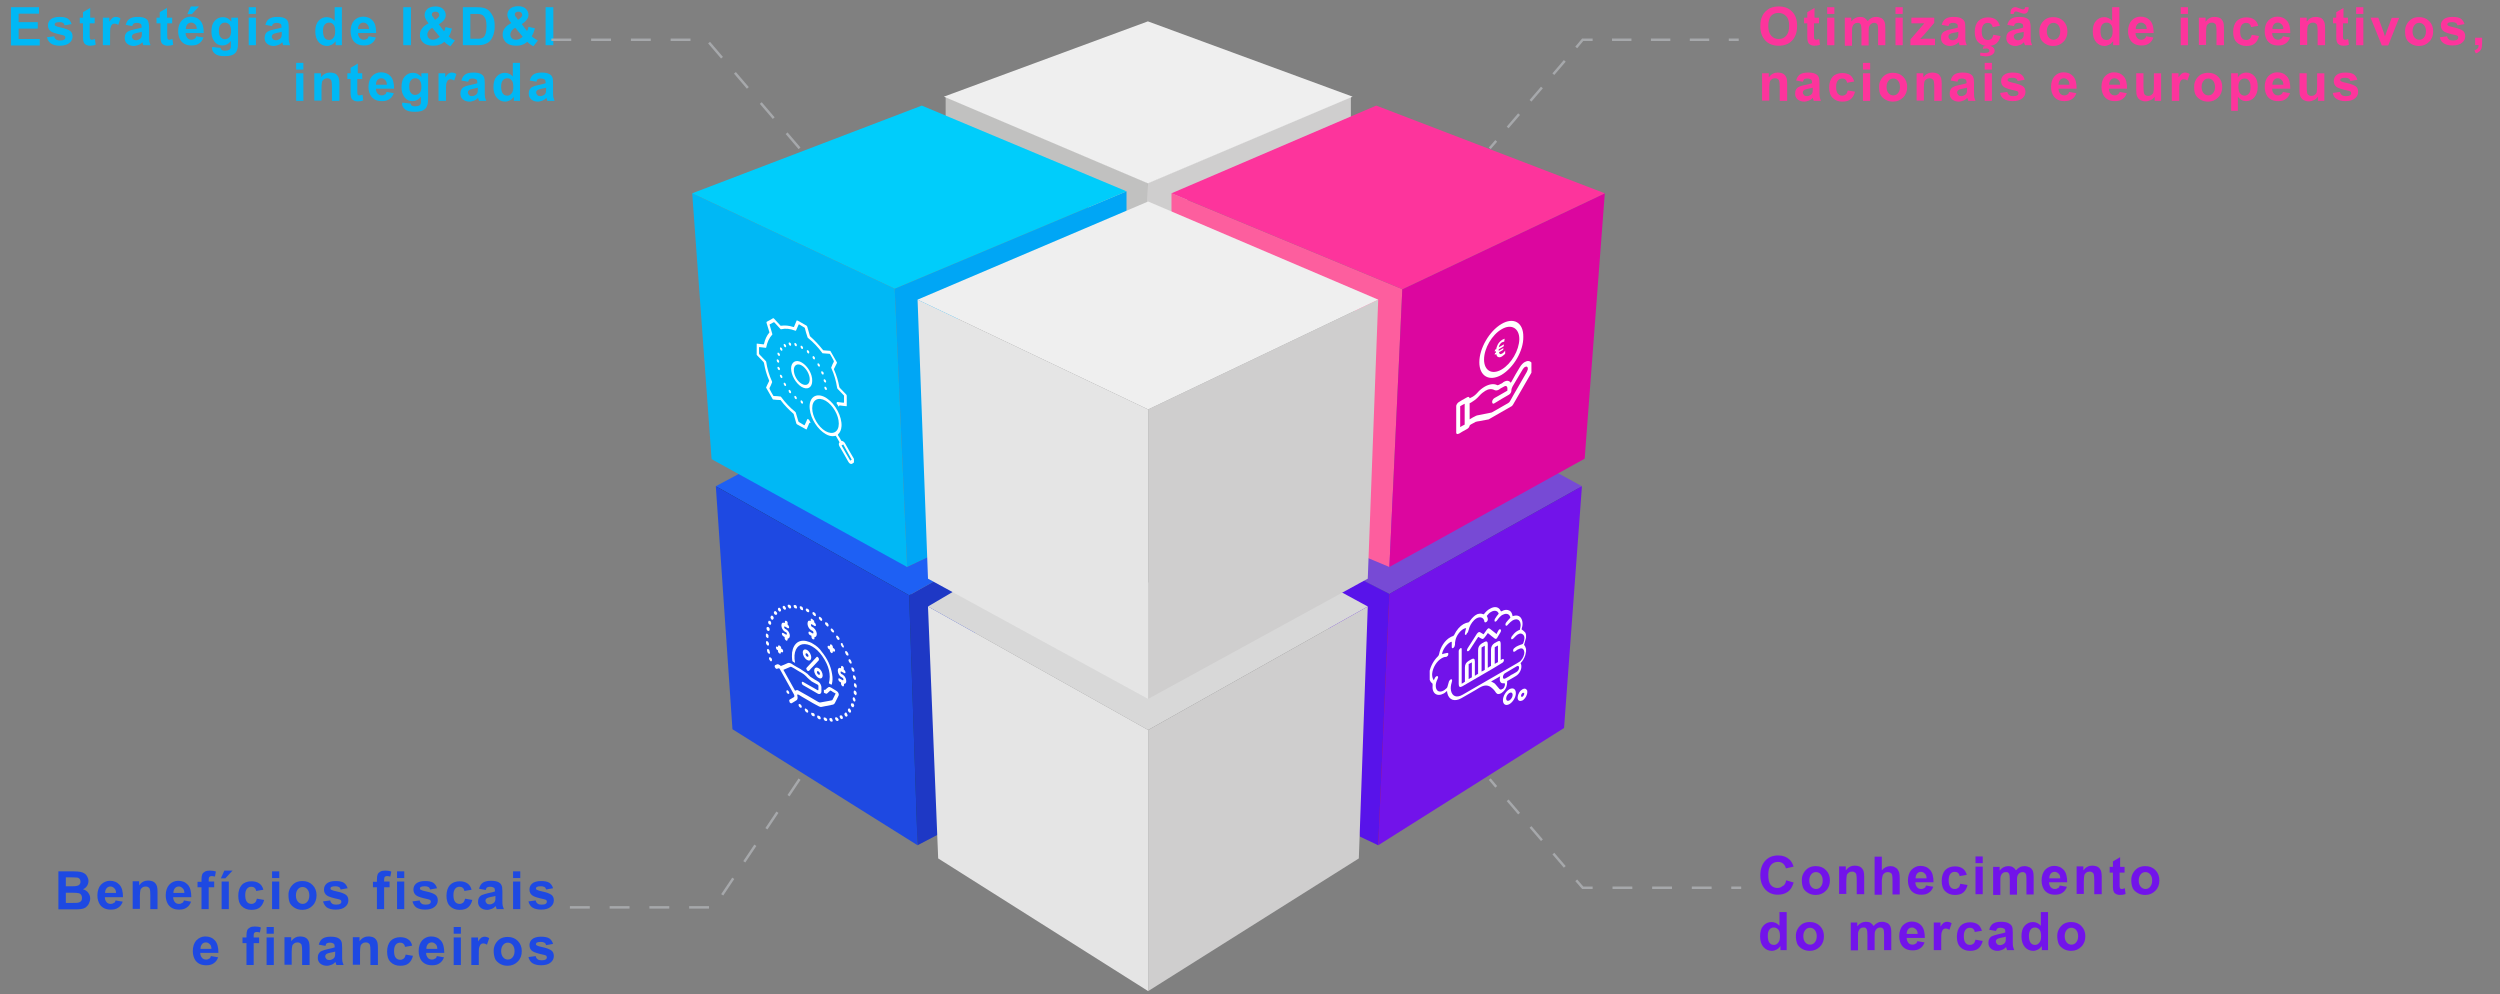 <?xml version="1.0" encoding="utf-8"?>
<!-- Generator: Adobe Illustrator 27.2.0, SVG Export Plug-In . SVG Version: 6.00 Build 0)  -->
<svg version="1.1" id="Layer_1" xmlns="http://www.w3.org/2000/svg" xmlns:xlink="http://www.w3.org/1999/xlink" x="0px" y="0px"
	 viewBox="0 0 1006.2 400.2" style="enable-background:new 0 0 1006.2 400.2;" xml:space="preserve">
<rect x="0" y="0" width="1006.2" height="400.2" fill="#808080" stroke="none"/>
<style type="text/css">
	.st0{fill:#00B8F5;}
	.st1{fill:#FD349C;}
	.st2{fill:#7213EA;}
	.st3{fill:#1E49E2;}
	.st4{fill:#325A6D;}
	.st5{fill:#C1C1C0;}
	.st6{fill:#1A3644;}
	.st7{fill:#1E38C5;}
	.st8{fill:#00A6F5;}
	.st9{fill:#B81F3C;}
	.st10{fill:#5813EA;}
	.st11{fill:#CFCECE;}
	.st12{fill:#D8D8D8;}
	.st13{fill:#774AD5;}
	.st14{fill:#1E60F4;}
	.st15{fill:#FD5E9E;}
	.st16{fill:#E5E5E5;}
	.st17{fill:#DC069F;}
	.st18{fill:#EFEFEF;}
	.st19{fill:#00CDFB;}
	.st20{fill:none;stroke:#A6A8AB;stroke-miterlimit:10;stroke-dasharray:8;}
	.st21{fill:none;stroke:#A6A8AB;stroke-miterlimit:10;}
	.st22{fill:none;stroke:#A6A8AB;stroke-miterlimit:10;stroke-dasharray:7.063,7.063;}
	.st23{fill:none;stroke:#A6A8AB;stroke-miterlimit:10;stroke-dasharray:7.827,7.827;}
	.st24{fill:none;stroke:#A6A8AB;stroke-miterlimit:10;stroke-dasharray:7.979,7.979;}
	.st25{enable-background:new    ;}
	.st26{clip-path:url(#SVGID_00000065774410115878669850000017806688088095891584_);}
	.st27{fill:#FFFFFF;}
	.st28{clip-path:url(#SVGID_00000070800414982131580800000015085640382047295902_);}
	.st29{clip-path:url(#SVGID_00000011033360258646298100000015410678510874765727_);}
	.st30{clip-path:url(#SVGID_00000077311896724161926920000004617481249771329948_);}
</style>
<g>
	<g>
		<g>
			<path class="st0" d="M4.4,18.2V2.9h11.3v2.6H7.5v3.4h7.7v2.6H7.5v4.2H16v2.6H4.4z"/>
			<path class="st0" d="M18.9,15l2.9-0.4c0.1,0.6,0.4,1,0.8,1.3s0.9,0.4,1.6,0.4c0.8,0,1.3-0.1,1.7-0.4c0.3-0.2,0.4-0.5,0.4-0.8
				c0-0.2-0.1-0.4-0.2-0.6c-0.1-0.1-0.5-0.3-1-0.4c-2.4-0.5-3.9-1-4.5-1.4c-0.9-0.6-1.3-1.4-1.3-2.5c0-1,0.4-1.8,1.1-2.4
				s1.9-1,3.5-1c1.5,0,2.6,0.2,3.4,0.7c0.7,0.5,1.2,1.2,1.5,2.2l-2.8,0.5c-0.1-0.4-0.3-0.8-0.7-1C25.1,9,24.6,8.9,24,8.9
				c-0.8,0-1.3,0.1-1.7,0.3C22.1,9.4,22,9.6,22,9.9c0,0.2,0.1,0.4,0.3,0.5c0.3,0.2,1.2,0.5,2.7,0.8c1.6,0.4,2.6,0.8,3.3,1.3
				c0.6,0.5,0.9,1.2,0.9,2.2c0,1-0.4,1.9-1.3,2.6c-0.8,0.7-2.1,1.1-3.8,1.1c-1.5,0-2.7-0.3-3.6-0.9C19.7,16.9,19.1,16,18.9,15z"/>
			<path class="st0" d="M38.1,7.1v2.3h-2v4.5c0,0.9,0,1.4,0.1,1.6c0,0.1,0.1,0.3,0.3,0.4c0.1,0.1,0.3,0.1,0.5,0.1
				c0.3,0,0.7-0.1,1.2-0.3l0.3,2.3c-0.7,0.3-1.5,0.4-2.3,0.4c-0.5,0-1-0.1-1.4-0.3c-0.4-0.2-0.7-0.4-0.9-0.7s-0.3-0.7-0.4-1.1
				c-0.1-0.3-0.1-1-0.1-2.1V9.4h-1.3V7.1h1.3V4.9l2.9-1.7v3.9H38.1z"/>
			<path class="st0" d="M44.3,18.2h-2.9V7.1H44v1.6c0.5-0.7,0.9-1.2,1.3-1.5s0.8-0.4,1.3-0.4c0.7,0,1.3,0.2,1.9,0.6l-0.9,2.6
				c-0.5-0.3-1-0.5-1.4-0.5c-0.4,0-0.8,0.1-1,0.3c-0.3,0.2-0.5,0.6-0.7,1.2c-0.2,0.6-0.2,1.8-0.2,3.7V18.2z"/>
			<path class="st0" d="M53.2,10.5L50.6,10c0.3-1.1,0.8-1.9,1.5-2.4c0.7-0.5,1.8-0.8,3.3-0.8c1.3,0,2.3,0.2,2.9,0.5
				c0.6,0.3,1.1,0.7,1.3,1.2S60,9.8,60,11.1l0,3.4c0,1,0,1.7,0.1,2.2s0.3,1,0.5,1.5h-2.9c-0.1-0.2-0.2-0.5-0.3-0.9
				c0-0.2-0.1-0.3-0.1-0.3c-0.5,0.5-1,0.9-1.6,1.1s-1.2,0.4-1.8,0.4c-1.1,0-2-0.3-2.7-0.9c-0.7-0.6-1-1.4-1-2.3
				c0-0.6,0.1-1.2,0.4-1.7s0.7-0.9,1.3-1.1c0.5-0.3,1.3-0.5,2.3-0.7c1.4-0.3,2.3-0.5,2.8-0.7v-0.3c0-0.6-0.1-1-0.4-1.2
				c-0.3-0.2-0.8-0.4-1.6-0.4c-0.5,0-0.9,0.1-1.2,0.3C53.6,9.6,53.4,9.9,53.2,10.5z M57.1,12.8c-0.4,0.1-1,0.3-1.8,0.4
				c-0.8,0.2-1.3,0.3-1.6,0.5c-0.4,0.3-0.6,0.6-0.6,1c0,0.4,0.2,0.8,0.5,1.1c0.3,0.3,0.7,0.4,1.2,0.4c0.5,0,1-0.2,1.5-0.5
				c0.4-0.3,0.6-0.6,0.7-1c0.1-0.3,0.1-0.7,0.1-1.4V12.8z"/>
			<path class="st0" d="M69.3,7.1v2.3h-2v4.5c0,0.9,0,1.4,0.1,1.6c0,0.1,0.1,0.3,0.3,0.4c0.1,0.1,0.3,0.1,0.5,0.1
				c0.3,0,0.7-0.1,1.2-0.3l0.3,2.3c-0.7,0.3-1.5,0.4-2.3,0.4c-0.5,0-1-0.1-1.4-0.3c-0.4-0.2-0.7-0.4-0.9-0.7s-0.3-0.7-0.4-1.1
				c-0.1-0.3-0.1-1-0.1-2.1V9.4H63V7.1h1.3V4.9l2.9-1.7v3.9H69.3z"/>
			<path class="st0" d="M79,14.6l2.9,0.5c-0.4,1.1-1,1.9-1.8,2.4c-0.8,0.6-1.8,0.8-3,0.8c-1.9,0-3.3-0.6-4.3-1.9
				c-0.7-1-1.1-2.3-1.1-3.8c0-1.8,0.5-3.3,1.4-4.3c1-1,2.2-1.6,3.6-1.6c1.6,0,2.9,0.5,3.9,1.6s1.4,2.8,1.4,5h-7.3
				c0,0.9,0.3,1.5,0.7,2c0.5,0.5,1,0.7,1.7,0.7c0.5,0,0.8-0.1,1.2-0.4C78.6,15.6,78.8,15.2,79,14.6z M79.2,11.7
				c0-0.8-0.2-1.5-0.7-1.9c-0.4-0.4-0.9-0.7-1.5-0.7c-0.6,0-1.2,0.2-1.6,0.7s-0.6,1.1-0.6,1.9H79.2z M75.4,5.7l1.4-3.1h3.3l-2.9,3.1
				H75.4z"/>
			<path class="st0" d="M85.5,18.9l3.3,0.4c0.1,0.4,0.2,0.7,0.4,0.8c0.3,0.2,0.7,0.3,1.3,0.3c0.8,0,1.3-0.1,1.7-0.3
				c0.3-0.2,0.5-0.4,0.6-0.7c0.1-0.2,0.1-0.7,0.1-1.3v-1.6c-0.9,1.2-2,1.8-3.3,1.8c-1.5,0-2.7-0.6-3.5-1.9c-0.7-1-1-2.2-1-3.7
				c0-1.9,0.4-3.3,1.3-4.3c0.9-1,2-1.5,3.3-1.5c1.4,0,2.5,0.6,3.4,1.8V7.1h2.7V17c0,1.3-0.1,2.3-0.3,2.9c-0.2,0.6-0.5,1.2-0.9,1.5
				c-0.4,0.4-0.9,0.7-1.6,0.9c-0.6,0.2-1.5,0.3-2.5,0.3c-1.9,0-3.2-0.3-4-1c-0.8-0.6-1.2-1.5-1.2-2.4C85.5,19.1,85.5,19,85.5,18.9z
				 M88.1,12.4c0,1.2,0.2,2,0.7,2.6c0.5,0.5,1,0.8,1.7,0.8c0.7,0,1.3-0.3,1.8-0.8c0.5-0.6,0.7-1.4,0.7-2.5c0-1.1-0.2-2-0.7-2.6
				s-1.1-0.8-1.8-0.8c-0.7,0-1.3,0.3-1.7,0.8C88.3,10.4,88.1,11.3,88.1,12.4z"/>
			<path class="st0" d="M100.1,5.6V2.9h2.9v2.7H100.1z M100.1,18.2V7.1h2.9v11.1H100.1z"/>
			<path class="st0" d="M109.5,10.5l-2.7-0.5c0.3-1.1,0.8-1.9,1.5-2.4s1.8-0.8,3.3-0.8c1.3,0,2.3,0.2,2.9,0.5s1.1,0.7,1.3,1.2
				c0.3,0.5,0.4,1.3,0.4,2.6l0,3.4c0,1,0,1.7,0.1,2.2c0.1,0.5,0.3,1,0.5,1.5H114c-0.1-0.2-0.2-0.5-0.3-0.9c0-0.2-0.1-0.3-0.1-0.3
				c-0.5,0.5-1,0.9-1.6,1.1s-1.2,0.4-1.8,0.4c-1.1,0-2-0.3-2.7-0.9c-0.7-0.6-1-1.4-1-2.3c0-0.6,0.1-1.2,0.4-1.7s0.7-0.9,1.3-1.1
				c0.5-0.3,1.3-0.5,2.3-0.7c1.4-0.3,2.3-0.5,2.8-0.7v-0.3c0-0.6-0.1-1-0.4-1.2c-0.3-0.2-0.8-0.4-1.6-0.4c-0.5,0-0.9,0.1-1.2,0.3
				S109.6,9.9,109.5,10.5z M113.4,12.8c-0.4,0.1-1,0.3-1.8,0.4c-0.8,0.2-1.3,0.3-1.6,0.5c-0.4,0.3-0.6,0.6-0.6,1
				c0,0.4,0.2,0.8,0.5,1.1c0.3,0.3,0.7,0.4,1.2,0.4c0.5,0,1-0.2,1.5-0.5c0.4-0.3,0.6-0.6,0.7-1c0.1-0.3,0.1-0.7,0.1-1.4V12.8z"/>
			<path class="st0" d="M137.8,18.2h-2.7v-1.6c-0.5,0.6-1,1.1-1.6,1.4c-0.6,0.3-1.2,0.5-1.9,0.5c-1.3,0-2.4-0.5-3.3-1.5
				c-0.9-1-1.4-2.5-1.4-4.3c0-1.9,0.4-3.3,1.3-4.3s2-1.5,3.3-1.5c1.2,0,2.3,0.5,3.2,1.5V2.9h2.9V18.2z M130,12.4
				c0,1.2,0.2,2,0.5,2.6c0.5,0.8,1.1,1.1,2,1.1c0.7,0,1.2-0.3,1.7-0.9c0.5-0.6,0.7-1.4,0.7-2.6c0-1.3-0.2-2.2-0.7-2.7
				c-0.5-0.6-1-0.8-1.8-0.8c-0.7,0-1.3,0.3-1.7,0.8C130.2,10.5,130,11.3,130,12.4z"/>
			<path class="st0" d="M148.4,14.6l2.9,0.5c-0.4,1.1-1,1.9-1.8,2.4c-0.8,0.6-1.8,0.8-3,0.8c-1.9,0-3.3-0.6-4.3-1.9
				c-0.7-1-1.1-2.3-1.1-3.8c0-1.8,0.5-3.3,1.4-4.3s2.2-1.6,3.6-1.6c1.6,0,2.9,0.5,3.9,1.6s1.4,2.8,1.4,5h-7.3c0,0.9,0.3,1.5,0.7,2
				c0.5,0.5,1,0.7,1.7,0.7c0.5,0,0.8-0.1,1.2-0.4C148,15.6,148.2,15.2,148.4,14.6z M148.5,11.7c0-0.8-0.2-1.5-0.7-1.9
				c-0.4-0.4-0.9-0.7-1.5-0.7c-0.6,0-1.2,0.2-1.6,0.7c-0.4,0.5-0.6,1.1-0.6,1.9H148.5z"/>
			<path class="st0" d="M162.3,18.2V2.9h3.1v15.3H162.3z"/>
			<path class="st0" d="M183.1,16.3l-1.8,2.3c-0.9-0.4-1.7-1-2.5-1.8c-0.6,0.6-1.3,1-2,1.2c-0.7,0.3-1.5,0.4-2.5,0.4
				c-1.9,0-3.3-0.5-4.3-1.6C169.3,16,169,15,169,14c0-1,0.3-1.9,0.9-2.6c0.6-0.8,1.5-1.5,2.6-2c-0.5-0.6-0.9-1.2-1.2-1.8
				c-0.3-0.6-0.4-1.1-0.4-1.6c0-0.9,0.4-1.7,1.1-2.4c0.7-0.6,1.8-1,3.2-1c1.3,0,2.4,0.3,3.1,1c0.7,0.7,1.1,1.5,1.1,2.5
				c0,0.6-0.2,1.2-0.6,1.8c-0.4,0.6-1.1,1.2-2.2,1.9l2.1,2.8c0.3-0.4,0.5-1,0.6-1.7l2.6,0.6c-0.3,0.9-0.5,1.6-0.7,2.1
				c-0.2,0.4-0.4,0.8-0.6,1.1c0.3,0.3,0.7,0.6,1.3,1C182.5,15.9,182.8,16.2,183.1,16.3z M174,11.2c-0.7,0.3-1.2,0.8-1.5,1.2
				c-0.3,0.5-0.5,1-0.5,1.5c0,0.6,0.2,1.1,0.6,1.5c0.4,0.4,1,0.6,1.7,0.6c0.5,0,0.9-0.1,1.3-0.3c0.4-0.2,0.9-0.5,1.4-0.9L174,11.2z
				 M175.1,8l0.8-0.6c0.6-0.5,0.9-0.9,0.9-1.3c0-0.4-0.1-0.7-0.4-1s-0.7-0.4-1.1-0.4c-0.5,0-0.8,0.1-1.1,0.3s-0.4,0.5-0.4,0.8
				c0,0.4,0.2,0.8,0.7,1.3L175.1,8z"/>
			<path class="st0" d="M186.3,2.9h5.6c1.3,0,2.2,0.1,2.9,0.3c0.9,0.3,1.7,0.7,2.3,1.4c0.6,0.7,1.1,1.5,1.5,2.5s0.5,2.2,0.5,3.6
				c0,1.3-0.2,2.3-0.5,3.3c-0.4,1.1-0.9,2-1.6,2.7c-0.5,0.5-1.3,0.9-2.2,1.2c-0.7,0.2-1.6,0.3-2.7,0.3h-5.8V2.9z M189.3,5.5v10.1
				h2.3c0.9,0,1.5,0,1.9-0.1c0.5-0.1,0.9-0.3,1.2-0.6s0.6-0.8,0.8-1.5c0.2-0.7,0.3-1.6,0.3-2.8s-0.1-2.1-0.3-2.7s-0.5-1.1-0.9-1.5
				s-0.9-0.6-1.4-0.7c-0.4-0.1-1.3-0.1-2.5-0.1H189.3z"/>
			<path class="st0" d="M216.5,16.3l-1.8,2.3c-0.9-0.4-1.7-1-2.5-1.8c-0.6,0.6-1.3,1-2,1.2c-0.7,0.3-1.5,0.4-2.5,0.4
				c-1.9,0-3.3-0.5-4.3-1.6c-0.7-0.8-1.1-1.8-1.1-2.9c0-1,0.3-1.9,0.9-2.6c0.6-0.8,1.5-1.5,2.6-2c-0.5-0.6-0.9-1.2-1.2-1.8
				s-0.4-1.1-0.4-1.6c0-0.9,0.4-1.7,1.1-2.4c0.7-0.6,1.8-1,3.2-1c1.3,0,2.4,0.3,3.1,1s1.1,1.5,1.1,2.5c0,0.6-0.2,1.2-0.6,1.8
				S211.1,9,210,9.7l2.1,2.8c0.3-0.4,0.5-1,0.6-1.7l2.6,0.6c-0.3,0.9-0.5,1.6-0.7,2.1c-0.2,0.4-0.4,0.8-0.6,1.1
				c0.3,0.3,0.7,0.6,1.3,1C215.9,15.9,216.2,16.2,216.5,16.3z M207.4,11.2c-0.7,0.3-1.2,0.8-1.5,1.2c-0.3,0.5-0.5,1-0.5,1.5
				c0,0.6,0.2,1.1,0.6,1.5c0.4,0.4,1,0.6,1.7,0.6c0.5,0,0.9-0.1,1.3-0.3c0.4-0.2,0.9-0.5,1.4-0.9L207.4,11.2z M208.5,8l0.8-0.6
				c0.6-0.5,0.9-0.9,0.9-1.3c0-0.4-0.1-0.7-0.4-1s-0.7-0.4-1.1-0.4c-0.5,0-0.8,0.1-1.1,0.3c-0.3,0.2-0.4,0.5-0.4,0.8
				c0,0.4,0.2,0.8,0.7,1.3L208.5,8z"/>
			<path class="st0" d="M219.6,18.2V2.9h3.1v15.3H219.6z"/>
			<path class="st0" d="M119.2,28v-2.7h2.9V28H119.2z M119.2,40.6V29.5h2.9v11.1H119.2z"/>
			<path class="st0" d="M136.5,40.6h-2.9v-5.7c0-1.2-0.1-2-0.2-2.3c-0.1-0.4-0.3-0.6-0.6-0.8c-0.3-0.2-0.6-0.3-1-0.3
				c-0.5,0-1,0.1-1.4,0.4c-0.4,0.3-0.7,0.6-0.8,1.1c-0.1,0.5-0.2,1.3-0.2,2.5v5h-2.9V29.5h2.7v1.6c1-1.3,2.2-1.9,3.6-1.9
				c0.6,0,1.2,0.1,1.8,0.3s0.9,0.5,1.2,0.9c0.3,0.4,0.5,0.8,0.6,1.2c0.1,0.5,0.2,1.1,0.2,2V40.6z"/>
			<path class="st0" d="M145.8,29.5v2.3h-2v4.5c0,0.9,0,1.4,0.1,1.6c0,0.1,0.1,0.3,0.3,0.4c0.1,0.1,0.3,0.1,0.5,0.1
				c0.3,0,0.7-0.1,1.2-0.3l0.3,2.3c-0.7,0.3-1.5,0.4-2.3,0.4c-0.5,0-1-0.1-1.4-0.3s-0.7-0.4-0.9-0.7c-0.2-0.3-0.3-0.7-0.4-1.1
				c-0.1-0.3-0.1-1-0.1-2.1v-4.8h-1.3v-2.3h1.3v-2.2l2.9-1.7v3.9H145.8z"/>
			<path class="st0" d="M155.6,37l2.9,0.5c-0.4,1.1-1,1.9-1.8,2.4c-0.8,0.6-1.8,0.8-3,0.8c-1.9,0-3.3-0.6-4.3-1.9
				c-0.7-1-1.1-2.3-1.1-3.8c0-1.8,0.5-3.3,1.4-4.3s2.2-1.6,3.6-1.6c1.6,0,2.9,0.5,3.9,1.6s1.4,2.8,1.4,5h-7.3c0,0.9,0.3,1.5,0.7,2
				c0.5,0.5,1,0.7,1.7,0.7c0.5,0,0.8-0.1,1.2-0.4C155.2,38,155.4,37.6,155.6,37z M155.7,34.1c0-0.8-0.2-1.5-0.7-1.9
				c-0.4-0.4-0.9-0.7-1.5-0.7c-0.6,0-1.2,0.2-1.6,0.7c-0.4,0.5-0.6,1.1-0.6,1.9H155.7z"/>
			<path class="st0" d="M162,41.3l3.3,0.4c0.1,0.4,0.2,0.7,0.4,0.8c0.3,0.2,0.7,0.3,1.3,0.3c0.8,0,1.3-0.1,1.7-0.3
				c0.3-0.2,0.5-0.4,0.6-0.7c0.1-0.2,0.1-0.7,0.1-1.3v-1.6c-0.9,1.2-2,1.8-3.3,1.8c-1.5,0-2.7-0.6-3.5-1.9c-0.7-1-1-2.2-1-3.7
				c0-1.9,0.4-3.3,1.3-4.3c0.9-1,2-1.5,3.3-1.5c1.4,0,2.5,0.6,3.4,1.8v-1.6h2.7v9.9c0,1.3-0.1,2.3-0.3,2.9c-0.2,0.6-0.5,1.2-0.9,1.5
				c-0.4,0.4-0.9,0.7-1.6,0.9c-0.6,0.2-1.5,0.3-2.5,0.3c-1.9,0-3.2-0.3-4-1s-1.2-1.5-1.2-2.4C162,41.6,162,41.4,162,41.3z
				 M164.7,34.8c0,1.2,0.2,2,0.7,2.6s1,0.8,1.7,0.8c0.7,0,1.3-0.3,1.8-0.8c0.5-0.6,0.7-1.4,0.7-2.5c0-1.1-0.2-2-0.7-2.6
				c-0.5-0.6-1.1-0.8-1.8-0.8c-0.7,0-1.3,0.3-1.7,0.8C164.9,32.9,164.7,33.7,164.7,34.8z"/>
			<path class="st0" d="M179.4,40.6h-2.9V29.5h2.7v1.6c0.5-0.7,0.9-1.2,1.3-1.5c0.4-0.2,0.8-0.4,1.3-0.4c0.7,0,1.3,0.2,1.9,0.6
				l-0.9,2.6c-0.5-0.3-1-0.5-1.4-0.5c-0.4,0-0.8,0.1-1,0.3c-0.3,0.2-0.5,0.6-0.7,1.2s-0.2,1.8-0.2,3.7V40.6z"/>
			<path class="st0" d="M188.4,32.9l-2.7-0.5c0.3-1.1,0.8-1.9,1.5-2.4c0.7-0.5,1.8-0.8,3.3-0.8c1.3,0,2.3,0.2,2.9,0.5
				c0.6,0.3,1.1,0.7,1.3,1.2c0.3,0.5,0.4,1.3,0.4,2.6l0,3.4c0,1,0,1.7,0.1,2.2s0.3,1,0.5,1.5h-2.9c-0.1-0.2-0.2-0.5-0.3-0.9
				c0-0.2-0.1-0.3-0.1-0.3c-0.5,0.5-1,0.9-1.6,1.1c-0.6,0.2-1.2,0.4-1.8,0.4c-1.1,0-2-0.3-2.7-0.9c-0.7-0.6-1-1.4-1-2.3
				c0-0.6,0.1-1.2,0.4-1.7c0.3-0.5,0.7-0.9,1.3-1.1c0.5-0.3,1.3-0.5,2.3-0.7c1.4-0.3,2.3-0.5,2.8-0.7v-0.3c0-0.6-0.1-1-0.4-1.2
				s-0.8-0.4-1.6-0.4c-0.5,0-0.9,0.1-1.2,0.3C188.8,32,188.6,32.4,188.4,32.9z M192.3,35.3c-0.4,0.1-1,0.3-1.8,0.4
				c-0.8,0.2-1.3,0.3-1.6,0.5c-0.4,0.3-0.6,0.6-0.6,1c0,0.4,0.2,0.8,0.5,1.1c0.3,0.3,0.7,0.4,1.2,0.4c0.5,0,1-0.2,1.5-0.5
				c0.4-0.3,0.6-0.6,0.7-1c0.1-0.3,0.1-0.7,0.1-1.4V35.3z"/>
			<path class="st0" d="M209.5,40.6h-2.7v-1.6c-0.5,0.6-1,1.1-1.6,1.4c-0.6,0.3-1.2,0.5-1.9,0.5c-1.3,0-2.4-0.5-3.3-1.5
				c-0.9-1-1.4-2.5-1.4-4.3c0-1.9,0.4-3.3,1.3-4.3c0.9-1,2-1.5,3.3-1.5c1.2,0,2.3,0.5,3.2,1.5v-5.5h2.9V40.6z M201.7,34.8
				c0,1.2,0.2,2,0.5,2.6c0.5,0.8,1.1,1.1,2,1.1c0.7,0,1.2-0.3,1.7-0.9c0.5-0.6,0.7-1.4,0.7-2.6c0-1.3-0.2-2.2-0.7-2.7
				c-0.5-0.6-1-0.8-1.8-0.8c-0.7,0-1.3,0.3-1.7,0.8C201.9,32.9,201.7,33.7,201.7,34.8z"/>
			<path class="st0" d="M215.9,32.9l-2.7-0.5c0.3-1.1,0.8-1.9,1.5-2.4c0.7-0.5,1.8-0.8,3.3-0.8c1.3,0,2.3,0.2,2.9,0.5
				c0.6,0.3,1.1,0.7,1.3,1.2c0.3,0.5,0.4,1.3,0.4,2.6l0,3.4c0,1,0,1.7,0.1,2.2c0.1,0.5,0.3,1,0.5,1.5h-2.9c-0.1-0.2-0.2-0.5-0.3-0.9
				c0-0.2-0.1-0.3-0.1-0.3c-0.5,0.5-1,0.9-1.6,1.1s-1.2,0.4-1.8,0.4c-1.1,0-2-0.3-2.7-0.9s-1-1.4-1-2.3c0-0.6,0.1-1.2,0.4-1.7
				c0.3-0.5,0.7-0.9,1.3-1.1c0.5-0.3,1.3-0.5,2.3-0.7c1.4-0.3,2.3-0.5,2.8-0.7v-0.3c0-0.6-0.1-1-0.4-1.2s-0.8-0.4-1.6-0.4
				c-0.5,0-0.9,0.1-1.2,0.3S216.1,32.4,215.9,32.9z M219.8,35.3c-0.4,0.1-1,0.3-1.8,0.4c-0.8,0.2-1.3,0.3-1.6,0.5
				c-0.4,0.3-0.6,0.6-0.6,1c0,0.4,0.2,0.8,0.5,1.1c0.3,0.3,0.7,0.4,1.2,0.4c0.5,0,1-0.2,1.5-0.5c0.4-0.3,0.6-0.6,0.7-1
				c0.1-0.3,0.1-0.7,0.1-1.4V35.3z"/>
		</g>
	</g>
	<g>
		<g>
			<path class="st1" d="M708.5,10.6c0-1.6,0.2-2.9,0.7-3.9c0.3-0.8,0.8-1.5,1.4-2.1s1.3-1.1,2-1.4c1-0.4,2.1-0.6,3.3-0.6
				c2.3,0,4.1,0.7,5.4,2.1c1.4,1.4,2,3.3,2,5.8c0,2.5-0.7,4.4-2,5.8s-3.1,2.1-5.4,2.1c-2.3,0-4.1-0.7-5.4-2.1
				C709.2,14.9,708.5,13,708.5,10.6z M711.7,10.5c0,1.7,0.4,3,1.2,3.9s1.8,1.3,3,1.3s2.2-0.4,3-1.3c0.8-0.9,1.2-2.2,1.2-4
				c0-1.8-0.4-3.1-1.2-3.9s-1.8-1.3-3.1-1.3s-2.3,0.4-3.1,1.3C712.1,7.4,711.7,8.7,711.7,10.5z"/>
			<path class="st1" d="M732.1,7.1v2.3h-2v4.5c0,0.9,0,1.4,0.1,1.6c0,0.1,0.1,0.3,0.3,0.4c0.1,0.1,0.3,0.1,0.5,0.1
				c0.3,0,0.7-0.1,1.2-0.3l0.3,2.3c-0.7,0.3-1.5,0.4-2.3,0.4c-0.5,0-1-0.1-1.4-0.3c-0.4-0.2-0.7-0.4-0.9-0.7s-0.3-0.7-0.4-1.1
				c-0.1-0.3-0.1-1-0.1-2.1V9.4h-1.3V7.1h1.3V4.9l2.9-1.7v3.9H732.1z"/>
			<path class="st1" d="M735.4,5.6V2.9h2.9v2.7H735.4z M735.4,18.2V7.1h2.9v11.1H735.4z"/>
			<path class="st1" d="M742.4,7.1h2.7v1.5c1-1.2,2.1-1.8,3.5-1.8c0.7,0,1.3,0.1,1.8,0.4c0.5,0.3,0.9,0.7,1.3,1.3
				c0.5-0.6,1-1,1.6-1.3c0.6-0.3,1.2-0.4,1.8-0.4c0.8,0,1.5,0.2,2.1,0.5c0.6,0.3,1,0.8,1.3,1.5c0.2,0.5,0.3,1.2,0.3,2.3v7.1h-2.9
				v-6.3c0-1.1-0.1-1.8-0.3-2.1c-0.3-0.4-0.7-0.6-1.3-0.6c-0.4,0-0.8,0.1-1.2,0.4c-0.4,0.3-0.6,0.6-0.8,1.1
				c-0.2,0.5-0.2,1.2-0.2,2.3v5.3h-2.9v-6.1c0-1.1-0.1-1.8-0.2-2.1c-0.1-0.3-0.3-0.5-0.5-0.7c-0.2-0.2-0.5-0.2-0.9-0.2
				c-0.5,0-0.9,0.1-1.2,0.4c-0.4,0.2-0.6,0.6-0.8,1.1s-0.2,1.2-0.2,2.3v5.4h-2.9V7.1z"/>
			<path class="st1" d="M762.9,5.6V2.9h2.9v2.7H762.9z M762.9,18.2V7.1h2.9v11.1H762.9z"/>
			<path class="st1" d="M768.9,18.2v-2.3l4.1-4.8c0.7-0.8,1.2-1.3,1.5-1.7c-0.3,0-0.8,0-1.3,0l-3.9,0V7.1h9.2v2.1l-4.2,4.9l-1.5,1.6
				c0.8,0,1.3-0.1,1.5-0.1h4.5v2.6H768.9z"/>
			<path class="st1" d="M784.2,10.5l-2.7-0.5c0.3-1.1,0.8-1.9,1.5-2.4c0.7-0.5,1.8-0.8,3.3-0.8c1.3,0,2.3,0.2,2.9,0.5
				s1.1,0.7,1.4,1.2c0.3,0.5,0.4,1.3,0.4,2.6l0,3.4c0,1,0,1.7,0.1,2.2s0.3,1,0.5,1.5h-2.9c-0.1-0.2-0.2-0.5-0.3-0.9
				c0-0.2-0.1-0.3-0.1-0.3c-0.5,0.5-1,0.9-1.6,1.1c-0.6,0.2-1.2,0.4-1.8,0.4c-1.1,0-2-0.3-2.7-0.9c-0.7-0.6-1-1.4-1-2.3
				c0-0.6,0.1-1.2,0.4-1.7c0.3-0.5,0.7-0.9,1.3-1.1c0.5-0.3,1.3-0.5,2.3-0.7c1.4-0.3,2.3-0.5,2.8-0.7v-0.3c0-0.6-0.1-1-0.4-1.2
				c-0.3-0.2-0.8-0.4-1.6-0.4c-0.5,0-0.9,0.1-1.2,0.3S784.4,9.9,784.2,10.5z M788.2,12.8c-0.4,0.1-1,0.3-1.8,0.4s-1.3,0.3-1.6,0.5
				c-0.4,0.3-0.6,0.6-0.6,1c0,0.4,0.2,0.8,0.5,1.1c0.3,0.3,0.7,0.4,1.2,0.4c0.5,0,1-0.2,1.5-0.5c0.4-0.3,0.6-0.6,0.7-1
				c0.1-0.3,0.1-0.7,0.1-1.4V12.8z"/>
			<path class="st1" d="M804.9,10.4l-2.9,0.5c-0.1-0.6-0.3-1-0.7-1.3s-0.8-0.4-1.3-0.4c-0.7,0-1.3,0.3-1.7,0.8s-0.7,1.3-0.7,2.5
				c0,1.3,0.2,2.2,0.7,2.8c0.4,0.5,1,0.8,1.8,0.8c0.6,0,1-0.2,1.4-0.5c0.4-0.3,0.6-0.9,0.8-1.6l2.9,0.5c-0.3,1.3-0.9,2.3-1.7,3
				c-0.8,0.7-2,1-3.4,1c-1.6,0-2.9-0.5-3.9-1.5c-1-1-1.4-2.4-1.4-4.2c0-1.8,0.5-3.3,1.4-4.3c1-1,2.3-1.5,3.9-1.5
				c1.3,0,2.4,0.3,3.2,0.9S804.5,9.2,804.9,10.4z M797,22.4v-1.2c0.7,0.1,1.4,0.1,2,0.1c0.6,0,1.1-0.1,1.4-0.3
				c0.2-0.2,0.3-0.4,0.3-0.6c0-0.2-0.1-0.4-0.3-0.6c-0.2-0.2-0.5-0.3-1-0.3c-0.4,0-0.9,0.1-1.4,0.2l0.3-1c0.5-0.2,1.1-0.3,1.8-0.3
				c0.9,0,1.5,0.2,2,0.6c0.5,0.4,0.7,0.8,0.7,1.4c0,0.6-0.3,1.1-0.8,1.5c-0.7,0.5-1.6,0.8-2.9,0.8C798.1,22.5,797.4,22.5,797,22.4z"
				/>
			<path class="st1" d="M810.6,10.5l-2.7-0.5c0.3-1.1,0.8-1.9,1.5-2.4s1.8-0.8,3.3-0.8c1.3,0,2.3,0.2,2.9,0.5s1.1,0.7,1.3,1.2
				s0.4,1.3,0.4,2.6l0,3.4c0,1,0,1.7,0.1,2.2c0.1,0.5,0.3,1,0.5,1.5h-2.9c-0.1-0.2-0.2-0.5-0.3-0.9c0-0.2-0.1-0.3-0.1-0.3
				c-0.5,0.5-1,0.9-1.6,1.1c-0.6,0.2-1.2,0.4-1.8,0.4c-1.1,0-2-0.3-2.7-0.9c-0.7-0.6-1-1.4-1-2.3c0-0.6,0.1-1.2,0.4-1.7
				s0.7-0.9,1.3-1.1c0.5-0.3,1.3-0.5,2.3-0.7c1.4-0.3,2.3-0.5,2.8-0.7v-0.3c0-0.6-0.1-1-0.4-1.2c-0.3-0.2-0.8-0.4-1.6-0.4
				c-0.5,0-0.9,0.1-1.2,0.3C811,9.6,810.7,9.9,810.6,10.5z M810.5,5.6h-1.3c0-0.2,0-0.3,0-0.4c0-0.7,0.2-1.3,0.5-1.7
				c0.4-0.4,0.8-0.6,1.4-0.6c0.2,0,0.5,0,0.7,0.1s0.6,0.2,1.1,0.4s1,0.4,1.3,0.4c0.2,0,0.4-0.1,0.6-0.2c0.1-0.1,0.2-0.4,0.3-0.7h1.4
				c0,0.9-0.2,1.6-0.5,2c-0.3,0.4-0.8,0.6-1.3,0.6c-0.2,0-0.5,0-0.7-0.1c-0.2,0-0.6-0.2-1.2-0.4c-0.6-0.2-1.1-0.4-1.4-0.4
				c-0.2,0-0.4,0.1-0.5,0.2C810.6,5,810.5,5.3,810.5,5.6z M814.5,12.8c-0.4,0.1-1,0.3-1.8,0.4s-1.3,0.3-1.6,0.5
				c-0.4,0.3-0.6,0.6-0.6,1c0,0.4,0.2,0.8,0.5,1.1c0.3,0.3,0.7,0.4,1.2,0.4c0.5,0,1-0.2,1.5-0.5c0.4-0.3,0.6-0.6,0.7-1
				c0.1-0.3,0.1-0.7,0.1-1.4V12.8z"/>
			<path class="st1" d="M820.8,12.5c0-1,0.2-1.9,0.7-2.8s1.2-1.6,2-2.1s1.9-0.7,2.9-0.7c1.7,0,3,0.5,4.1,1.6s1.6,2.5,1.6,4.1
				c0,1.7-0.5,3.1-1.6,4.2c-1.1,1.1-2.4,1.7-4.1,1.7c-1,0-2-0.2-2.9-0.7c-0.9-0.5-1.6-1.1-2.1-2S820.8,13.7,820.8,12.5z M823.8,12.6
				c0,1.1,0.3,1.9,0.8,2.5c0.5,0.6,1.2,0.9,1.9,0.9c0.8,0,1.4-0.3,1.9-0.9c0.5-0.6,0.8-1.4,0.8-2.5c0-1.1-0.3-1.9-0.8-2.5
				c-0.5-0.6-1.2-0.9-1.9-0.9c-0.8,0-1.4,0.3-1.9,0.9C824.1,10.7,823.8,11.5,823.8,12.6z"/>
			<path class="st1" d="M853.2,18.2h-2.7v-1.6c-0.5,0.6-1,1.1-1.6,1.4c-0.6,0.3-1.2,0.5-1.9,0.5c-1.3,0-2.4-0.5-3.3-1.5
				s-1.4-2.5-1.4-4.3c0-1.9,0.4-3.3,1.3-4.3c0.9-1,2-1.5,3.3-1.5c1.2,0,2.3,0.5,3.2,1.5V2.9h2.9V18.2z M845.4,12.4
				c0,1.2,0.2,2,0.5,2.6c0.5,0.8,1.1,1.1,2,1.1c0.7,0,1.2-0.3,1.7-0.9s0.7-1.4,0.7-2.6c0-1.3-0.2-2.2-0.7-2.7
				c-0.5-0.6-1-0.8-1.8-0.8c-0.7,0-1.3,0.3-1.7,0.8C845.6,10.5,845.4,11.3,845.4,12.4z"/>
			<path class="st1" d="M863.8,14.6l2.9,0.5c-0.4,1.1-1,1.9-1.8,2.4c-0.8,0.6-1.8,0.8-3,0.8c-1.9,0-3.3-0.6-4.3-1.9
				c-0.7-1-1.1-2.3-1.1-3.8c0-1.8,0.5-3.3,1.4-4.3s2.2-1.6,3.6-1.6c1.6,0,2.9,0.5,3.9,1.6c1,1.1,1.4,2.8,1.4,5h-7.3
				c0,0.9,0.3,1.5,0.7,2c0.5,0.5,1,0.7,1.7,0.7c0.5,0,0.8-0.1,1.2-0.4S863.6,15.2,863.8,14.6z M864,11.7c0-0.8-0.2-1.5-0.7-1.9
				c-0.4-0.4-0.9-0.7-1.5-0.7c-0.6,0-1.2,0.2-1.6,0.7c-0.4,0.5-0.6,1.1-0.6,1.9H864z"/>
			<path class="st1" d="M877.7,5.6V2.9h2.9v2.7H877.7z M877.7,18.2V7.1h2.9v11.1H877.7z"/>
			<path class="st1" d="M895,18.2h-2.9v-5.7c0-1.2-0.1-2-0.2-2.3c-0.1-0.4-0.3-0.6-0.6-0.8c-0.3-0.2-0.6-0.3-1-0.3
				c-0.5,0-1,0.1-1.4,0.4s-0.7,0.6-0.8,1.1c-0.1,0.5-0.2,1.3-0.2,2.5v5h-2.9V7.1h2.7v1.6c1-1.3,2.2-1.9,3.6-1.9
				c0.6,0,1.2,0.1,1.8,0.3s0.9,0.5,1.2,0.9s0.5,0.8,0.6,1.2c0.1,0.5,0.2,1.1,0.2,2V18.2z"/>
			<path class="st1" d="M908.9,10.4l-2.9,0.5c-0.1-0.6-0.3-1-0.7-1.3s-0.8-0.4-1.3-0.4c-0.7,0-1.3,0.3-1.7,0.8s-0.7,1.3-0.7,2.5
				c0,1.3,0.2,2.2,0.7,2.8c0.4,0.5,1,0.8,1.8,0.8c0.6,0,1-0.2,1.4-0.5c0.4-0.3,0.6-0.9,0.8-1.6l2.9,0.5c-0.3,1.3-0.9,2.3-1.7,3
				c-0.8,0.7-2,1-3.4,1c-1.6,0-2.9-0.5-3.9-1.5c-1-1-1.4-2.4-1.4-4.2c0-1.8,0.5-3.3,1.4-4.3c1-1,2.3-1.5,3.9-1.5
				c1.3,0,2.4,0.3,3.2,0.9S908.6,9.2,908.9,10.4z"/>
			<path class="st1" d="M918.8,14.6l2.9,0.5c-0.4,1.1-1,1.9-1.8,2.4c-0.8,0.6-1.8,0.8-3,0.8c-1.9,0-3.3-0.6-4.3-1.9
				c-0.7-1-1.1-2.3-1.1-3.8c0-1.8,0.5-3.3,1.4-4.3c1-1,2.2-1.6,3.6-1.6c1.6,0,2.9,0.5,3.9,1.6s1.4,2.8,1.4,5h-7.3
				c0,0.9,0.3,1.5,0.7,2c0.5,0.5,1,0.7,1.7,0.7c0.5,0,0.8-0.1,1.2-0.4S918.7,15.2,918.8,14.6z M919,11.7c0-0.8-0.2-1.5-0.7-1.9
				c-0.4-0.4-0.9-0.7-1.5-0.7c-0.6,0-1.2,0.2-1.6,0.7s-0.6,1.1-0.6,1.9H919z"/>
			<path class="st1" d="M935.7,18.2h-2.9v-5.7c0-1.2-0.1-2-0.2-2.3c-0.1-0.4-0.3-0.6-0.6-0.8c-0.3-0.2-0.6-0.3-1-0.3
				c-0.5,0-1,0.1-1.4,0.4s-0.7,0.6-0.8,1.1c-0.1,0.5-0.2,1.3-0.2,2.5v5h-2.9V7.1h2.7v1.6c1-1.3,2.2-1.9,3.6-1.9
				c0.6,0,1.2,0.1,1.8,0.3s0.9,0.5,1.2,0.9s0.5,0.8,0.6,1.2c0.1,0.5,0.2,1.1,0.2,2V18.2z"/>
			<path class="st1" d="M945,7.1v2.3h-2v4.5c0,0.9,0,1.4,0.1,1.6c0,0.1,0.1,0.3,0.3,0.4c0.1,0.1,0.3,0.1,0.5,0.1
				c0.3,0,0.7-0.1,1.2-0.3l0.3,2.3c-0.7,0.3-1.5,0.4-2.3,0.4c-0.5,0-1-0.1-1.4-0.3c-0.4-0.2-0.7-0.4-0.9-0.7s-0.3-0.7-0.4-1.1
				c-0.1-0.3-0.1-1-0.1-2.1V9.4h-1.3V7.1h1.3V4.9l2.9-1.7v3.9H945z"/>
			<path class="st1" d="M948.3,5.6V2.9h2.9v2.7H948.3z M948.3,18.2V7.1h2.9v11.1H948.3z"/>
			<path class="st1" d="M958.6,18.2l-4.5-11.1h3.1l2.1,5.7l0.6,1.9c0.2-0.5,0.3-0.8,0.3-0.9c0.1-0.3,0.2-0.6,0.3-0.9l2.1-5.7h3
				l-4.4,11.1H958.6z"/>
			<path class="st1" d="M968,12.5c0-1,0.2-1.9,0.7-2.8s1.2-1.6,2-2.1s1.9-0.7,2.9-0.7c1.7,0,3,0.5,4.1,1.6s1.6,2.5,1.6,4.1
				c0,1.7-0.5,3.1-1.6,4.2c-1.1,1.1-2.4,1.7-4.1,1.7c-1,0-2-0.2-2.9-0.7c-0.9-0.5-1.6-1.1-2.1-2S968,13.7,968,12.5z M971,12.6
				c0,1.1,0.3,1.9,0.8,2.5c0.5,0.6,1.2,0.9,1.9,0.9c0.8,0,1.4-0.3,1.9-0.9c0.5-0.6,0.8-1.4,0.8-2.5c0-1.1-0.3-1.9-0.8-2.5
				c-0.5-0.6-1.2-0.9-1.9-0.9c-0.8,0-1.4,0.3-1.9,0.9C971.3,10.7,971,11.5,971,12.6z"/>
			<path class="st1" d="M982,15l2.9-0.4c0.1,0.6,0.4,1,0.8,1.3s0.9,0.4,1.6,0.4c0.8,0,1.3-0.1,1.7-0.4c0.3-0.2,0.4-0.5,0.4-0.8
				c0-0.2-0.1-0.4-0.2-0.6c-0.1-0.1-0.5-0.3-1-0.4c-2.4-0.5-3.9-1-4.5-1.4c-0.9-0.6-1.3-1.4-1.3-2.5c0-1,0.4-1.8,1.1-2.4
				s1.9-1,3.5-1c1.5,0,2.6,0.2,3.4,0.7c0.7,0.5,1.2,1.2,1.5,2.2l-2.8,0.5c-0.1-0.4-0.3-0.8-0.7-1c-0.3-0.2-0.8-0.3-1.4-0.3
				c-0.8,0-1.3,0.1-1.7,0.3c-0.2,0.2-0.3,0.4-0.3,0.6c0,0.2,0.1,0.4,0.3,0.5c0.3,0.2,1.2,0.5,2.7,0.8c1.6,0.4,2.6,0.8,3.3,1.3
				c0.6,0.5,0.9,1.2,0.9,2.2c0,1-0.4,1.9-1.3,2.6c-0.8,0.7-2.1,1.1-3.8,1.1c-1.5,0-2.7-0.3-3.6-0.9S982.2,16,982,15z"/>
			<path class="st1" d="M996.1,15.2h2.9v2.1c0,0.8-0.1,1.5-0.2,2s-0.4,0.9-0.8,1.3c-0.4,0.4-0.9,0.7-1.5,0.9l-0.6-1.2
				c0.6-0.2,1-0.5,1.3-0.8s0.4-0.8,0.4-1.4h-1.4V15.2z"/>
			<path class="st1" d="M719.2,40.6h-2.9v-5.7c0-1.2-0.1-2-0.2-2.3c-0.1-0.4-0.3-0.6-0.6-0.8c-0.3-0.2-0.6-0.3-1-0.3
				c-0.5,0-1,0.1-1.4,0.4c-0.4,0.3-0.7,0.6-0.8,1.1s-0.2,1.3-0.2,2.5v5h-2.9V29.5h2.7v1.6c1-1.3,2.2-1.9,3.6-1.9
				c0.6,0,1.2,0.1,1.8,0.3c0.5,0.2,0.9,0.5,1.2,0.9s0.5,0.8,0.6,1.2c0.1,0.5,0.2,1.1,0.2,2V40.6z"/>
			<path class="st1" d="M725.6,32.9l-2.7-0.5c0.3-1.1,0.8-1.9,1.5-2.4c0.7-0.5,1.8-0.8,3.3-0.8c1.3,0,2.3,0.2,2.9,0.5
				c0.6,0.3,1.1,0.7,1.3,1.2c0.3,0.5,0.4,1.3,0.4,2.6l0,3.4c0,1,0,1.7,0.1,2.2s0.3,1,0.5,1.5h-2.9c-0.1-0.2-0.2-0.5-0.3-0.9
				c0-0.2-0.1-0.3-0.1-0.3c-0.5,0.5-1,0.9-1.6,1.1c-0.6,0.2-1.2,0.4-1.8,0.4c-1.1,0-2-0.3-2.7-0.9s-1-1.4-1-2.3
				c0-0.6,0.1-1.2,0.4-1.7c0.3-0.5,0.7-0.9,1.3-1.1c0.5-0.3,1.3-0.5,2.3-0.7c1.4-0.3,2.3-0.5,2.8-0.7v-0.3c0-0.6-0.1-1-0.4-1.2
				s-0.8-0.4-1.6-0.4c-0.5,0-0.9,0.1-1.2,0.3C726.1,32,725.8,32.4,725.6,32.9z M729.6,35.3c-0.4,0.1-1,0.3-1.8,0.4
				c-0.8,0.2-1.3,0.3-1.6,0.5c-0.4,0.3-0.6,0.6-0.6,1c0,0.4,0.2,0.8,0.5,1.1c0.3,0.3,0.7,0.4,1.2,0.4c0.5,0,1-0.2,1.5-0.5
				c0.4-0.3,0.6-0.6,0.7-1c0.1-0.3,0.1-0.7,0.1-1.4V35.3z"/>
			<path class="st1" d="M746.3,32.8l-2.9,0.5c-0.1-0.6-0.3-1-0.7-1.3c-0.3-0.3-0.8-0.4-1.3-0.4c-0.7,0-1.3,0.3-1.7,0.8
				c-0.4,0.5-0.7,1.3-0.7,2.5c0,1.3,0.2,2.2,0.7,2.8s1,0.8,1.8,0.8c0.6,0,1-0.2,1.4-0.5c0.4-0.3,0.6-0.9,0.8-1.6l2.9,0.5
				c-0.3,1.3-0.9,2.3-1.7,3s-2,1-3.4,1c-1.6,0-2.9-0.5-3.9-1.5c-1-1-1.4-2.4-1.4-4.2c0-1.8,0.5-3.3,1.4-4.3s2.3-1.5,3.9-1.5
				c1.3,0,2.4,0.3,3.2,0.9C745.3,30.7,745.9,31.6,746.3,32.8z"/>
			<path class="st1" d="M749.8,28v-2.7h2.9V28H749.8z M749.8,40.6V29.5h2.9v11.1H749.8z"/>
			<path class="st1" d="M756.3,34.9c0-1,0.2-1.9,0.7-2.8c0.5-0.9,1.2-1.6,2-2.1c0.9-0.5,1.9-0.7,2.9-0.7c1.7,0,3,0.5,4.1,1.6
				s1.6,2.5,1.6,4.1c0,1.7-0.5,3.1-1.6,4.2c-1.1,1.1-2.4,1.7-4.1,1.7c-1,0-2-0.2-2.9-0.7c-0.9-0.5-1.6-1.1-2.1-2
				S756.3,36.1,756.3,34.9z M759.3,35c0,1.1,0.3,1.9,0.8,2.5c0.5,0.6,1.2,0.9,1.9,0.9c0.8,0,1.4-0.3,1.9-0.9
				c0.5-0.6,0.8-1.4,0.8-2.5c0-1.1-0.3-1.9-0.8-2.5c-0.5-0.6-1.2-0.9-1.9-0.9c-0.8,0-1.4,0.3-1.9,0.9S759.3,33.9,759.3,35z"/>
			<path class="st1" d="M781.4,40.6h-2.9v-5.7c0-1.2-0.1-2-0.2-2.3c-0.1-0.4-0.3-0.6-0.6-0.8c-0.3-0.2-0.6-0.3-1-0.3
				c-0.5,0-1,0.1-1.4,0.4s-0.7,0.6-0.8,1.1c-0.1,0.5-0.2,1.3-0.2,2.5v5h-2.9V29.5h2.7v1.6c1-1.3,2.2-1.9,3.6-1.9
				c0.6,0,1.2,0.1,1.8,0.3s0.9,0.5,1.2,0.9s0.5,0.8,0.6,1.2c0.1,0.5,0.2,1.1,0.2,2V40.6z"/>
			<path class="st1" d="M787.8,32.9l-2.7-0.5c0.3-1.1,0.8-1.9,1.5-2.4c0.7-0.5,1.8-0.8,3.3-0.8c1.3,0,2.3,0.2,2.9,0.5
				c0.6,0.3,1.1,0.7,1.3,1.2c0.3,0.5,0.4,1.3,0.4,2.6l0,3.4c0,1,0,1.7,0.1,2.2c0.1,0.5,0.3,1,0.5,1.5h-2.9c-0.1-0.2-0.2-0.5-0.3-0.9
				c0-0.2-0.1-0.3-0.1-0.3c-0.5,0.5-1,0.9-1.6,1.1c-0.6,0.2-1.2,0.4-1.8,0.4c-1.1,0-2-0.3-2.7-0.9s-1-1.4-1-2.3
				c0-0.6,0.1-1.2,0.4-1.7c0.3-0.5,0.7-0.9,1.3-1.1c0.5-0.3,1.3-0.5,2.3-0.7c1.4-0.3,2.3-0.5,2.8-0.7v-0.3c0-0.6-0.1-1-0.4-1.2
				s-0.8-0.4-1.6-0.4c-0.5,0-0.9,0.1-1.2,0.3C788.2,32,788,32.4,787.8,32.9z M791.7,35.3c-0.4,0.1-1,0.3-1.8,0.4s-1.3,0.3-1.6,0.5
				c-0.4,0.3-0.6,0.6-0.6,1c0,0.4,0.2,0.8,0.5,1.1s0.7,0.4,1.2,0.4c0.5,0,1-0.2,1.5-0.5c0.4-0.3,0.6-0.6,0.7-1
				c0.1-0.3,0.1-0.7,0.1-1.4V35.3z"/>
			<path class="st1" d="M798.8,28v-2.7h2.9V28H798.8z M798.8,40.6V29.5h2.9v11.1H798.8z"/>
			<path class="st1" d="M805,37.4l2.9-0.4c0.1,0.6,0.4,1,0.8,1.3s0.9,0.4,1.6,0.4c0.8,0,1.3-0.1,1.7-0.4c0.3-0.2,0.4-0.5,0.4-0.8
				c0-0.2-0.1-0.4-0.2-0.6c-0.1-0.1-0.5-0.3-1-0.4c-2.4-0.5-3.9-1-4.5-1.4c-0.9-0.6-1.3-1.4-1.3-2.5c0-1,0.4-1.8,1.1-2.4
				s1.9-1,3.5-1c1.5,0,2.6,0.2,3.4,0.7c0.7,0.5,1.2,1.2,1.5,2.2l-2.8,0.5c-0.1-0.4-0.3-0.8-0.7-1c-0.3-0.2-0.8-0.3-1.4-0.3
				c-0.8,0-1.3,0.1-1.7,0.3c-0.2,0.2-0.3,0.4-0.3,0.6c0,0.2,0.1,0.4,0.3,0.5c0.3,0.2,1.2,0.5,2.7,0.8c1.6,0.4,2.6,0.8,3.3,1.3
				c0.6,0.5,0.9,1.2,0.9,2.2c0,1-0.4,1.9-1.3,2.6c-0.8,0.7-2.1,1.1-3.8,1.1c-1.5,0-2.7-0.3-3.6-0.9S805.2,38.5,805,37.4z"/>
			<path class="st1" d="M832.8,37l2.9,0.5c-0.4,1.1-1,1.9-1.8,2.4c-0.8,0.6-1.8,0.8-3,0.8c-1.9,0-3.3-0.6-4.3-1.9
				c-0.7-1-1.1-2.3-1.1-3.8c0-1.8,0.5-3.3,1.4-4.3s2.2-1.6,3.6-1.6c1.6,0,2.9,0.5,3.9,1.6c1,1.1,1.4,2.8,1.4,5h-7.3
				c0,0.9,0.3,1.5,0.7,2c0.5,0.5,1,0.7,1.7,0.7c0.5,0,0.8-0.1,1.2-0.4C832.4,38,832.6,37.6,832.8,37z M832.9,34.1
				c0-0.8-0.2-1.5-0.7-1.9c-0.4-0.4-0.9-0.7-1.5-0.7c-0.6,0-1.2,0.2-1.6,0.7c-0.4,0.5-0.6,1.1-0.6,1.9H832.9z"/>
			<path class="st1" d="M853.1,37l2.9,0.5c-0.4,1.1-1,1.9-1.8,2.4c-0.8,0.6-1.8,0.8-3,0.8c-1.9,0-3.3-0.6-4.3-1.9
				c-0.7-1-1.1-2.3-1.1-3.8c0-1.8,0.5-3.3,1.4-4.3c1-1,2.2-1.6,3.6-1.6c1.6,0,2.9,0.5,3.9,1.6c1,1.1,1.4,2.8,1.4,5h-7.3
				c0,0.9,0.3,1.5,0.7,2c0.5,0.5,1,0.7,1.7,0.7c0.5,0,0.8-0.1,1.2-0.4S853,37.6,853.1,37z M853.3,34.1c0-0.8-0.2-1.5-0.7-1.9
				c-0.4-0.4-0.9-0.7-1.5-0.7c-0.6,0-1.2,0.2-1.6,0.7c-0.4,0.5-0.6,1.1-0.6,1.9H853.3z"/>
			<path class="st1" d="M867.2,40.6v-1.7c-0.4,0.6-0.9,1.1-1.6,1.4s-1.3,0.5-2.1,0.5c-0.7,0-1.4-0.2-2-0.5s-1-0.8-1.3-1.4
				s-0.4-1.4-0.4-2.4v-7h2.9v5.1c0,1.6,0.1,2.5,0.2,2.9c0.1,0.4,0.3,0.6,0.6,0.8s0.6,0.3,1.1,0.3c0.5,0,0.9-0.1,1.3-0.4
				c0.4-0.3,0.7-0.6,0.8-1c0.1-0.4,0.2-1.4,0.2-3v-4.7h2.9v11.1H867.2z"/>
			<path class="st1" d="M877,40.6h-2.9V29.5h2.7v1.6c0.5-0.7,0.9-1.2,1.3-1.5c0.4-0.2,0.8-0.4,1.3-0.4c0.7,0,1.3,0.2,1.9,0.6
				l-0.9,2.6c-0.5-0.3-1-0.5-1.4-0.5c-0.4,0-0.8,0.1-1,0.3c-0.3,0.2-0.5,0.6-0.7,1.2c-0.2,0.6-0.2,1.8-0.2,3.7V40.6z"/>
			<path class="st1" d="M883.1,34.9c0-1,0.2-1.9,0.7-2.8c0.5-0.9,1.2-1.6,2-2.1c0.9-0.5,1.9-0.7,2.9-0.7c1.7,0,3,0.5,4.1,1.6
				s1.6,2.5,1.6,4.1c0,1.7-0.5,3.1-1.6,4.2c-1.1,1.1-2.4,1.7-4.1,1.7c-1,0-2-0.2-2.9-0.7c-0.9-0.5-1.6-1.1-2.1-2
				S883.1,36.1,883.1,34.9z M886.1,35c0,1.1,0.3,1.9,0.8,2.5c0.5,0.6,1.2,0.9,1.9,0.9c0.8,0,1.4-0.3,1.9-0.9
				c0.5-0.6,0.8-1.4,0.8-2.5c0-1.1-0.3-1.9-0.8-2.5s-1.2-0.9-1.9-0.9c-0.8,0-1.4,0.3-1.9,0.9C886.4,33.1,886.1,33.9,886.1,35z"/>
			<path class="st1" d="M898,29.5h2.7v1.6c0.4-0.6,0.8-1,1.4-1.4c0.6-0.3,1.3-0.5,2-0.5c1.3,0,2.4,0.5,3.3,1.5
				c0.9,1,1.3,2.4,1.3,4.2c0,1.8-0.5,3.3-1.4,4.3s-2,1.5-3.3,1.5c-0.6,0-1.2-0.1-1.7-0.4c-0.5-0.2-1-0.7-1.6-1.3v5.6H898V29.5z
				 M900.9,34.8c0,1.2,0.2,2.2,0.7,2.8c0.5,0.6,1.1,0.9,1.8,0.9c0.7,0,1.2-0.3,1.7-0.8c0.5-0.5,0.7-1.4,0.7-2.7c0-1.2-0.2-2-0.7-2.6
				c-0.5-0.6-1-0.8-1.7-0.8c-0.7,0-1.3,0.3-1.8,0.8C901.2,32.9,900.9,33.8,900.9,34.8z"/>
			<path class="st1" d="M918.8,37l2.9,0.5c-0.4,1.1-1,1.9-1.8,2.4c-0.8,0.6-1.8,0.8-3,0.8c-1.9,0-3.3-0.6-4.3-1.9
				c-0.7-1-1.1-2.3-1.1-3.8c0-1.8,0.5-3.3,1.4-4.3c1-1,2.2-1.6,3.6-1.6c1.6,0,2.9,0.5,3.9,1.6s1.4,2.8,1.4,5h-7.3
				c0,0.9,0.3,1.5,0.7,2c0.5,0.5,1,0.7,1.7,0.7c0.5,0,0.8-0.1,1.2-0.4S918.7,37.6,918.8,37z M919,34.1c0-0.8-0.2-1.5-0.7-1.9
				c-0.4-0.4-0.9-0.7-1.5-0.7c-0.6,0-1.2,0.2-1.6,0.7c-0.4,0.5-0.6,1.1-0.6,1.9H919z"/>
			<path class="st1" d="M932.9,40.6v-1.7c-0.4,0.6-0.9,1.1-1.6,1.4c-0.7,0.3-1.3,0.5-2.1,0.5c-0.7,0-1.4-0.2-2-0.5
				c-0.6-0.3-1-0.8-1.3-1.4s-0.4-1.4-0.4-2.4v-7h2.9v5.1c0,1.6,0.1,2.5,0.2,2.9c0.1,0.4,0.3,0.6,0.6,0.8c0.3,0.2,0.6,0.3,1.1,0.3
				c0.5,0,0.9-0.1,1.3-0.4c0.4-0.3,0.7-0.6,0.8-1c0.1-0.4,0.2-1.4,0.2-3v-4.7h2.9v11.1H932.9z"/>
			<path class="st1" d="M938.9,37.4l2.9-0.4c0.1,0.6,0.4,1,0.8,1.3s0.9,0.4,1.6,0.4c0.8,0,1.3-0.1,1.7-0.4c0.3-0.2,0.4-0.5,0.4-0.8
				c0-0.2-0.1-0.4-0.2-0.6c-0.1-0.1-0.5-0.3-1-0.4c-2.4-0.5-3.9-1-4.5-1.4c-0.9-0.6-1.3-1.4-1.3-2.5c0-1,0.4-1.8,1.1-2.4
				s1.9-1,3.5-1c1.5,0,2.6,0.2,3.4,0.7c0.7,0.5,1.2,1.2,1.5,2.2l-2.8,0.5c-0.1-0.4-0.3-0.8-0.7-1c-0.3-0.2-0.8-0.3-1.4-0.3
				c-0.8,0-1.3,0.1-1.7,0.3c-0.2,0.2-0.3,0.4-0.3,0.6c0,0.2,0.1,0.4,0.3,0.5c0.3,0.2,1.2,0.5,2.7,0.8c1.6,0.4,2.6,0.8,3.3,1.3
				c0.6,0.5,0.9,1.2,0.9,2.2c0,1-0.4,1.9-1.3,2.6c-0.8,0.7-2.1,1.1-3.8,1.1c-1.5,0-2.7-0.3-3.6-0.9S939.1,38.5,938.9,37.4z"/>
		</g>
	</g>
	<g>
		<g>
			<path class="st2" d="M718.9,354.3l3,0.9c-0.5,1.7-1.2,2.9-2.3,3.7c-1.1,0.8-2.4,1.2-4.1,1.2c-2,0-3.7-0.7-5-2.1
				c-1.3-1.4-2-3.3-2-5.7c0-2.5,0.7-4.5,2-5.9c1.3-1.4,3-2.1,5.2-2.1c1.9,0,3.4,0.6,4.6,1.7c0.7,0.7,1.2,1.6,1.6,2.8l-3.1,0.7
				c-0.2-0.8-0.6-1.4-1.1-1.9c-0.6-0.5-1.3-0.7-2.1-0.7c-1.1,0-2.1,0.4-2.8,1.2s-1.1,2.1-1.1,4c0,1.9,0.3,3.3,1,4.1
				c0.7,0.8,1.6,1.2,2.7,1.2c0.8,0,1.5-0.3,2.1-0.8C718.3,356.3,718.7,355.4,718.9,354.3z"/>
			<path class="st2" d="M725.2,354.2c0-1,0.2-1.9,0.7-2.8c0.5-0.9,1.2-1.6,2-2.1c0.9-0.5,1.9-0.7,2.9-0.7c1.7,0,3,0.5,4.1,1.6
				c1.1,1.1,1.6,2.5,1.6,4.1c0,1.7-0.5,3.1-1.6,4.2c-1.1,1.1-2.4,1.7-4.1,1.7c-1,0-2-0.2-2.9-0.7c-0.9-0.5-1.6-1.1-2.1-2
				C725.4,356.6,725.2,355.5,725.2,354.2z M728.2,354.4c0,1.1,0.3,1.9,0.8,2.5c0.5,0.6,1.2,0.9,1.9,0.9c0.8,0,1.4-0.3,1.9-0.9
				c0.5-0.6,0.8-1.4,0.8-2.5c0-1.1-0.3-1.9-0.8-2.5c-0.5-0.6-1.2-0.9-1.9-0.9c-0.8,0-1.4,0.3-1.9,0.9S728.2,353.3,728.2,354.4z"/>
			<path class="st2" d="M750.2,359.9h-2.9v-5.7c0-1.2-0.1-2-0.2-2.3c-0.1-0.4-0.3-0.6-0.6-0.8c-0.3-0.2-0.6-0.3-1-0.3
				c-0.5,0-1,0.1-1.4,0.4c-0.4,0.3-0.7,0.6-0.8,1.1c-0.1,0.5-0.2,1.3-0.2,2.5v5h-2.9v-11.1h2.7v1.6c1-1.3,2.2-1.9,3.6-1.9
				c0.6,0,1.2,0.1,1.8,0.3c0.5,0.2,0.9,0.5,1.2,0.9c0.3,0.4,0.5,0.8,0.6,1.2s0.2,1.1,0.2,2V359.9z"/>
			<path class="st2" d="M757.4,344.7v5.6c0.9-1.1,2.1-1.7,3.4-1.7c0.7,0,1.3,0.1,1.8,0.4c0.5,0.3,1,0.6,1.2,1s0.5,0.8,0.6,1.3
				c0.1,0.5,0.2,1.2,0.2,2.2v6.5h-2.9v-5.8c0-1.2-0.1-1.9-0.2-2.2c-0.1-0.3-0.3-0.6-0.6-0.7c-0.3-0.2-0.6-0.3-1.1-0.3
				c-0.5,0-0.9,0.1-1.3,0.4s-0.7,0.6-0.8,1.1s-0.3,1.2-0.3,2.1v5.5h-2.9v-15.3H757.4z"/>
			<path class="st2" d="M775.2,356.4l2.9,0.5c-0.4,1.1-1,1.9-1.8,2.4c-0.8,0.6-1.8,0.8-3,0.8c-1.9,0-3.3-0.6-4.3-1.9
				c-0.7-1-1.1-2.3-1.1-3.8c0-1.8,0.5-3.3,1.4-4.3c1-1,2.2-1.6,3.6-1.6c1.6,0,2.9,0.5,3.9,1.6c1,1.1,1.4,2.8,1.4,5h-7.3
				c0,0.9,0.3,1.5,0.7,2s1,0.7,1.7,0.7c0.5,0,0.8-0.1,1.2-0.4C774.8,357.4,775,357,775.2,356.4z M775.4,353.5c0-0.8-0.2-1.5-0.7-1.9
				c-0.4-0.4-0.9-0.7-1.5-0.7c-0.6,0-1.2,0.2-1.6,0.7c-0.4,0.5-0.6,1.1-0.6,1.9H775.4z"/>
			<path class="st2" d="M791.6,352.1l-2.9,0.5c-0.1-0.6-0.3-1-0.7-1.3c-0.3-0.3-0.8-0.4-1.3-0.4c-0.7,0-1.3,0.3-1.7,0.8
				s-0.7,1.3-0.7,2.5c0,1.3,0.2,2.2,0.7,2.8s1,0.8,1.8,0.8c0.6,0,1-0.2,1.4-0.5s0.6-0.9,0.8-1.6l2.9,0.5c-0.3,1.3-0.9,2.3-1.7,3
				s-2,1-3.4,1c-1.6,0-2.9-0.5-3.9-1.5c-1-1-1.4-2.4-1.4-4.2c0-1.8,0.5-3.3,1.4-4.3c1-1,2.3-1.5,3.9-1.5c1.3,0,2.4,0.3,3.2,0.9
				C790.7,350.1,791.3,351,791.6,352.1z"/>
			<path class="st2" d="M795.1,347.4v-2.7h2.9v2.7H795.1z M795.1,359.9v-11.1h2.9v11.1H795.1z"/>
			<path class="st2" d="M802.1,348.9h2.7v1.5c1-1.2,2.1-1.8,3.5-1.8c0.7,0,1.3,0.1,1.8,0.4c0.5,0.3,0.9,0.7,1.3,1.3
				c0.5-0.6,1-1,1.6-1.3s1.2-0.4,1.8-0.4c0.8,0,1.5,0.2,2.1,0.5c0.6,0.3,1,0.8,1.3,1.5c0.2,0.5,0.3,1.2,0.3,2.3v7.1h-2.9v-6.3
				c0-1.1-0.1-1.8-0.3-2.1c-0.3-0.4-0.7-0.6-1.3-0.6c-0.4,0-0.8,0.1-1.2,0.4c-0.4,0.3-0.6,0.6-0.8,1.1s-0.2,1.2-0.2,2.3v5.3h-2.9
				v-6.1c0-1.1-0.1-1.8-0.2-2.1c-0.1-0.3-0.3-0.5-0.5-0.7c-0.2-0.2-0.5-0.2-0.9-0.2c-0.5,0-0.9,0.1-1.2,0.4
				c-0.4,0.2-0.6,0.6-0.8,1.1c-0.2,0.5-0.2,1.2-0.2,2.3v5.4h-2.9V348.9z"/>
			<path class="st2" d="M829,356.4l2.9,0.5c-0.4,1.1-1,1.9-1.8,2.4c-0.8,0.6-1.8,0.8-3,0.8c-1.9,0-3.3-0.6-4.3-1.9
				c-0.7-1-1.1-2.3-1.1-3.8c0-1.8,0.5-3.3,1.4-4.3c1-1,2.2-1.6,3.6-1.6c1.6,0,2.9,0.5,3.9,1.6c1,1.1,1.4,2.8,1.4,5h-7.3
				c0,0.9,0.3,1.5,0.7,2c0.5,0.5,1,0.7,1.7,0.7c0.5,0,0.8-0.1,1.2-0.4C828.6,357.4,828.8,357,829,356.4z M829.2,353.5
				c0-0.8-0.2-1.5-0.7-1.9c-0.4-0.4-0.9-0.7-1.5-0.7c-0.6,0-1.2,0.2-1.6,0.7c-0.4,0.5-0.6,1.1-0.6,1.9H829.2z"/>
			<path class="st2" d="M845.8,359.9h-2.9v-5.7c0-1.2-0.1-2-0.2-2.3c-0.1-0.4-0.3-0.6-0.6-0.8c-0.3-0.2-0.6-0.3-1-0.3
				c-0.5,0-1,0.1-1.4,0.4c-0.4,0.3-0.7,0.6-0.8,1.1c-0.1,0.5-0.2,1.3-0.2,2.5v5h-2.9v-11.1h2.7v1.6c1-1.3,2.2-1.9,3.6-1.9
				c0.6,0,1.2,0.1,1.8,0.3c0.5,0.2,0.9,0.5,1.2,0.9c0.3,0.4,0.5,0.8,0.6,1.2c0.1,0.5,0.2,1.1,0.2,2V359.9z"/>
			<path class="st2" d="M855.1,348.9v2.3h-2v4.5c0,0.9,0,1.4,0.1,1.6c0,0.1,0.1,0.3,0.3,0.4c0.1,0.1,0.3,0.1,0.5,0.1
				c0.3,0,0.7-0.1,1.2-0.3l0.3,2.3c-0.7,0.3-1.5,0.4-2.3,0.4c-0.5,0-1-0.1-1.4-0.3c-0.4-0.2-0.7-0.4-0.9-0.7s-0.3-0.7-0.4-1.1
				c-0.1-0.3-0.1-1-0.1-2.1v-4.8h-1.3v-2.3h1.3v-2.2l2.9-1.7v3.9H855.1z"/>
			<path class="st2" d="M857.8,354.2c0-1,0.2-1.9,0.7-2.8c0.5-0.9,1.2-1.6,2-2.1c0.9-0.5,1.9-0.7,2.9-0.7c1.7,0,3,0.5,4.1,1.6
				c1.1,1.1,1.6,2.5,1.6,4.1c0,1.7-0.5,3.1-1.6,4.2c-1.1,1.1-2.4,1.7-4.1,1.7c-1,0-2-0.2-2.9-0.7c-0.9-0.5-1.6-1.1-2.1-2
				C858,356.6,857.8,355.5,857.8,354.2z M860.8,354.4c0,1.1,0.3,1.9,0.8,2.5c0.5,0.6,1.2,0.9,1.9,0.9c0.8,0,1.4-0.3,1.9-0.9
				c0.5-0.6,0.8-1.4,0.8-2.5c0-1.1-0.3-1.9-0.8-2.5c-0.5-0.6-1.2-0.9-1.9-0.9c-0.8,0-1.4,0.3-1.9,0.9S860.8,353.3,860.8,354.4z"/>
			<path class="st2" d="M719.3,382.4h-2.7v-1.6c-0.5,0.6-1,1.1-1.6,1.4c-0.6,0.3-1.2,0.5-1.9,0.5c-1.3,0-2.4-0.5-3.3-1.5
				c-0.9-1-1.4-2.5-1.4-4.3c0-1.9,0.4-3.3,1.3-4.3c0.9-1,2-1.5,3.3-1.5c1.2,0,2.3,0.5,3.2,1.5v-5.5h2.9V382.4z M711.5,376.6
				c0,1.2,0.2,2,0.5,2.6c0.5,0.8,1.1,1.1,2,1.1c0.7,0,1.2-0.3,1.7-0.9c0.5-0.6,0.7-1.4,0.7-2.6c0-1.3-0.2-2.2-0.7-2.7
				s-1-0.8-1.8-0.8c-0.7,0-1.3,0.3-1.7,0.8C711.7,374.7,711.5,375.5,711.5,376.6z"/>
			<path class="st2" d="M722.8,376.7c0-1,0.2-1.9,0.7-2.8s1.2-1.6,2-2.1c0.9-0.5,1.9-0.7,2.9-0.7c1.7,0,3,0.5,4.1,1.6
				c1.1,1.1,1.6,2.5,1.6,4.1c0,1.7-0.5,3.1-1.6,4.2c-1.1,1.1-2.4,1.7-4.1,1.7c-1,0-2-0.2-2.9-0.7c-0.9-0.5-1.6-1.1-2.1-2
				C723,379,722.8,377.9,722.8,376.7z M725.8,376.8c0,1.1,0.3,1.9,0.8,2.5c0.5,0.6,1.2,0.9,1.9,0.9c0.8,0,1.4-0.3,1.9-0.9
				c0.5-0.6,0.8-1.4,0.8-2.5c0-1.1-0.3-1.9-0.8-2.5c-0.5-0.6-1.2-0.9-1.9-0.9c-0.8,0-1.4,0.3-1.9,0.9S725.8,375.7,725.8,376.8z"/>
			<path class="st2" d="M744.8,371.3h2.7v1.5c1-1.2,2.1-1.8,3.5-1.8c0.7,0,1.3,0.1,1.8,0.4s0.9,0.7,1.3,1.3c0.5-0.6,1-1,1.6-1.3
				s1.2-0.4,1.8-0.4c0.8,0,1.5,0.2,2.1,0.5c0.6,0.3,1,0.8,1.3,1.5c0.2,0.5,0.3,1.2,0.3,2.3v7.1h-2.9V376c0-1.1-0.1-1.8-0.3-2.1
				c-0.3-0.4-0.7-0.6-1.3-0.6c-0.4,0-0.8,0.1-1.2,0.4c-0.4,0.3-0.6,0.6-0.8,1.1c-0.2,0.5-0.2,1.2-0.2,2.3v5.3h-2.9v-6.1
				c0-1.1-0.1-1.8-0.2-2.1c-0.1-0.3-0.3-0.5-0.5-0.7c-0.2-0.2-0.5-0.2-0.9-0.2c-0.5,0-0.9,0.1-1.2,0.4c-0.4,0.2-0.6,0.6-0.8,1.1
				c-0.2,0.5-0.2,1.2-0.2,2.3v5.4h-2.9V371.3z"/>
			<path class="st2" d="M771.7,378.8l2.9,0.5c-0.4,1.1-1,1.9-1.8,2.4c-0.8,0.6-1.8,0.8-3,0.8c-1.9,0-3.3-0.6-4.3-1.9
				c-0.7-1-1.1-2.3-1.1-3.8c0-1.8,0.5-3.3,1.4-4.3c1-1,2.2-1.6,3.6-1.6c1.6,0,2.9,0.5,3.9,1.6c1,1.1,1.4,2.8,1.4,5h-7.3
				c0,0.9,0.3,1.5,0.7,2s1,0.7,1.7,0.7c0.5,0,0.8-0.1,1.2-0.4C771.3,379.8,771.5,379.4,771.7,378.8z M771.8,375.9
				c0-0.8-0.2-1.5-0.7-1.9s-0.9-0.7-1.5-0.7c-0.6,0-1.2,0.2-1.6,0.7c-0.4,0.5-0.6,1.1-0.6,1.9H771.8z"/>
			<path class="st2" d="M781.2,382.4h-2.9v-11.1h2.7v1.6c0.5-0.7,0.9-1.2,1.3-1.5c0.4-0.2,0.8-0.4,1.3-0.4c0.7,0,1.3,0.2,1.9,0.6
				l-0.9,2.6c-0.5-0.3-1-0.5-1.4-0.5c-0.4,0-0.8,0.1-1,0.3c-0.3,0.2-0.5,0.6-0.7,1.2c-0.2,0.6-0.2,1.8-0.2,3.7V382.4z"/>
			<path class="st2" d="M797.7,374.6l-2.9,0.5c-0.1-0.6-0.3-1-0.7-1.3c-0.3-0.3-0.8-0.4-1.3-0.4c-0.7,0-1.3,0.3-1.7,0.8
				c-0.4,0.5-0.7,1.3-0.7,2.5c0,1.3,0.2,2.2,0.7,2.8s1,0.8,1.8,0.8c0.6,0,1-0.2,1.4-0.5c0.4-0.3,0.6-0.9,0.8-1.6l2.9,0.5
				c-0.3,1.3-0.9,2.3-1.7,3c-0.8,0.7-2,1-3.4,1c-1.6,0-2.9-0.5-3.9-1.5c-1-1-1.4-2.4-1.4-4.2c0-1.8,0.5-3.3,1.4-4.3
				c1-1,2.3-1.5,3.9-1.5c1.3,0,2.4,0.3,3.2,0.9C796.7,372.5,797.3,373.4,797.7,374.6z"/>
			<path class="st2" d="M803.3,374.7l-2.7-0.5c0.3-1.1,0.8-1.9,1.5-2.4c0.7-0.5,1.8-0.8,3.3-0.8c1.3,0,2.3,0.2,2.9,0.5
				c0.6,0.3,1.1,0.7,1.4,1.2s0.4,1.4,0.4,2.6l0,3.4c0,1,0,1.7,0.1,2.2s0.3,1,0.5,1.5h-2.9c-0.1-0.2-0.2-0.5-0.3-0.9
				c0-0.2-0.1-0.3-0.1-0.3c-0.5,0.5-1,0.9-1.6,1.1c-0.6,0.2-1.2,0.4-1.8,0.4c-1.1,0-2-0.3-2.7-0.9c-0.7-0.6-1-1.4-1-2.3
				c0-0.6,0.1-1.2,0.4-1.7s0.7-0.9,1.3-1.1s1.3-0.5,2.3-0.7c1.4-0.3,2.3-0.5,2.8-0.7v-0.3c0-0.6-0.1-1-0.4-1.2
				c-0.3-0.2-0.8-0.4-1.6-0.4c-0.5,0-0.9,0.1-1.2,0.3C803.8,373.8,803.5,374.2,803.3,374.7z M807.3,377c-0.4,0.1-1,0.3-1.8,0.4
				c-0.8,0.2-1.3,0.3-1.6,0.5c-0.4,0.3-0.6,0.6-0.6,1c0,0.4,0.2,0.8,0.5,1.1c0.3,0.3,0.7,0.4,1.2,0.4c0.5,0,1-0.2,1.5-0.5
				c0.4-0.3,0.6-0.6,0.7-1c0.1-0.3,0.1-0.7,0.1-1.4V377z"/>
			<path class="st2" d="M824.5,382.4h-2.7v-1.6c-0.5,0.6-1,1.1-1.6,1.4c-0.6,0.3-1.2,0.5-1.9,0.5c-1.3,0-2.4-0.5-3.3-1.5
				c-0.9-1-1.4-2.5-1.4-4.3c0-1.9,0.4-3.3,1.3-4.3c0.9-1,2-1.5,3.3-1.5c1.2,0,2.3,0.5,3.2,1.5v-5.5h2.9V382.4z M816.6,376.6
				c0,1.2,0.2,2,0.5,2.6c0.5,0.8,1.1,1.1,2,1.1c0.7,0,1.2-0.3,1.7-0.9s0.7-1.4,0.7-2.6c0-1.3-0.2-2.2-0.7-2.7s-1-0.8-1.8-0.8
				c-0.7,0-1.3,0.3-1.7,0.8C816.9,374.7,816.6,375.5,816.6,376.6z"/>
			<path class="st2" d="M828,376.7c0-1,0.2-1.9,0.7-2.8c0.5-0.9,1.2-1.6,2-2.1c0.9-0.5,1.9-0.7,2.9-0.7c1.7,0,3,0.5,4.1,1.6
				c1.1,1.1,1.6,2.5,1.6,4.1c0,1.7-0.5,3.1-1.6,4.2c-1.1,1.1-2.4,1.7-4.1,1.7c-1,0-2-0.2-2.9-0.7s-1.6-1.1-2.1-2
				C828.2,379,828,377.9,828,376.7z M831,376.8c0,1.1,0.3,1.9,0.8,2.5c0.5,0.6,1.2,0.9,1.9,0.9c0.8,0,1.4-0.3,1.9-0.9
				c0.5-0.6,0.8-1.4,0.8-2.5c0-1.1-0.3-1.9-0.8-2.5c-0.5-0.6-1.2-0.9-1.9-0.9c-0.8,0-1.4,0.3-1.9,0.9S831,375.7,831,376.8z"/>
		</g>
	</g>
	<g>
		<g>
			<path class="st3" d="M23.5,350.7h6.1c1.2,0,2.1,0.1,2.7,0.2c0.6,0.1,1.1,0.3,1.6,0.6c0.5,0.3,0.9,0.7,1.2,1.3
				c0.3,0.5,0.5,1.1,0.5,1.8c0,0.7-0.2,1.4-0.6,2s-0.9,1-1.6,1.3c0.9,0.3,1.6,0.7,2.1,1.4s0.8,1.4,0.8,2.3c0,0.7-0.2,1.4-0.5,2
				c-0.3,0.7-0.8,1.2-1.3,1.6c-0.6,0.4-1.2,0.6-2.1,0.7c-0.5,0.1-1.8,0.1-3.7,0.1h-5.2V350.7z M26.5,353.2v3.5h2
				c1.2,0,1.9,0,2.2-0.1c0.5-0.1,0.9-0.2,1.2-0.5c0.3-0.3,0.5-0.7,0.5-1.2c0-0.5-0.1-0.9-0.4-1.2c-0.3-0.3-0.6-0.5-1.2-0.5
				c-0.3,0-1.2-0.1-2.6-0.1H26.5z M26.5,359.3v4.1h2.9c1.1,0,1.8,0,2.1-0.1c0.5-0.1,0.8-0.3,1.1-0.6c0.3-0.3,0.4-0.8,0.4-1.3
				c0-0.5-0.1-0.8-0.3-1.2c-0.2-0.3-0.5-0.6-1-0.7c-0.4-0.1-1.3-0.2-2.7-0.2H26.5z"/>
			<path class="st3" d="M46.5,362.4l2.9,0.5c-0.4,1.1-1,1.9-1.8,2.4c-0.8,0.6-1.8,0.8-3,0.8c-1.9,0-3.3-0.6-4.3-1.9
				c-0.7-1-1.1-2.3-1.1-3.8c0-1.8,0.5-3.3,1.4-4.3c1-1,2.2-1.6,3.6-1.6c1.6,0,2.9,0.5,3.9,1.6c1,1.1,1.4,2.8,1.4,5h-7.3
				c0,0.9,0.3,1.5,0.7,2s1,0.7,1.7,0.7c0.5,0,0.8-0.1,1.2-0.4C46.1,363.4,46.4,363,46.5,362.4z M46.7,359.4c0-0.8-0.2-1.5-0.7-1.9
				c-0.4-0.4-0.9-0.7-1.5-0.7c-0.6,0-1.2,0.2-1.6,0.7s-0.6,1.1-0.6,1.9H46.7z"/>
			<path class="st3" d="M63.4,365.9h-2.9v-5.7c0-1.2-0.1-2-0.2-2.3c-0.1-0.4-0.3-0.6-0.6-0.8c-0.3-0.2-0.6-0.3-1-0.3
				c-0.5,0-1,0.1-1.4,0.4c-0.4,0.3-0.7,0.6-0.8,1.1s-0.2,1.3-0.2,2.5v5h-2.9v-11.1H56v1.6c1-1.3,2.2-1.9,3.6-1.9
				c0.6,0,1.2,0.1,1.8,0.3c0.5,0.2,0.9,0.5,1.2,0.9s0.5,0.8,0.6,1.2c0.1,0.5,0.2,1.1,0.2,2V365.9z"/>
			<path class="st3" d="M74,362.4l2.9,0.5c-0.4,1.1-1,1.9-1.8,2.4c-0.8,0.6-1.8,0.8-3,0.8c-1.9,0-3.3-0.6-4.3-1.9
				c-0.7-1-1.1-2.3-1.1-3.8c0-1.8,0.5-3.3,1.4-4.3s2.2-1.6,3.6-1.6c1.6,0,2.9,0.5,3.9,1.6c1,1.1,1.4,2.8,1.4,5h-7.3
				c0,0.9,0.3,1.5,0.7,2s1,0.7,1.7,0.7c0.5,0,0.8-0.1,1.2-0.4C73.6,363.4,73.9,363,74,362.4z M74.2,359.4c0-0.8-0.2-1.5-0.7-1.9
				c-0.4-0.4-0.9-0.7-1.5-0.7c-0.6,0-1.2,0.2-1.6,0.7s-0.6,1.1-0.6,1.9H74.2z"/>
			<path class="st3" d="M79.5,354.9h1.6V354c0-0.9,0.1-1.6,0.3-2.1s0.6-0.8,1.1-1.1s1.2-0.4,2-0.4c0.8,0,1.7,0.1,2.4,0.4l-0.4,2
				c-0.5-0.1-0.9-0.2-1.3-0.2c-0.4,0-0.7,0.1-0.9,0.3c-0.2,0.2-0.3,0.6-0.3,1.1v0.8h2.2v2.3H84v8.8h-2.9v-8.8h-1.6V354.9z"/>
			<path class="st3" d="M88.9,353.5l1.4-3.1h3.3l-2.9,3.1H88.9z M89.2,365.9v-11.1h2.9v11.1H89.2z"/>
			<path class="st3" d="M106,358.1l-2.9,0.5c-0.1-0.6-0.3-1-0.7-1.3c-0.3-0.3-0.8-0.4-1.3-0.4c-0.7,0-1.3,0.3-1.7,0.8
				s-0.7,1.3-0.7,2.5c0,1.3,0.2,2.2,0.7,2.8c0.4,0.5,1,0.8,1.8,0.8c0.6,0,1-0.2,1.4-0.5s0.6-0.9,0.8-1.6l2.9,0.5
				c-0.3,1.3-0.9,2.3-1.7,3c-0.8,0.7-2,1-3.4,1c-1.6,0-2.9-0.5-3.9-1.5c-1-1-1.4-2.4-1.4-4.2c0-1.8,0.5-3.3,1.4-4.3s2.3-1.5,3.9-1.5
				c1.3,0,2.4,0.3,3.2,0.9C105.1,356.1,105.7,356.9,106,358.1z"/>
			<path class="st3" d="M109.5,353.4v-2.7h2.9v2.7H109.5z M109.5,365.9v-11.1h2.9v11.1H109.5z"/>
			<path class="st3" d="M116.1,360.2c0-1,0.2-1.9,0.7-2.8c0.5-0.9,1.2-1.6,2-2.1c0.9-0.5,1.9-0.7,2.9-0.7c1.7,0,3,0.5,4.1,1.6
				c1.1,1.1,1.6,2.5,1.6,4.1c0,1.7-0.5,3.1-1.6,4.2c-1.1,1.1-2.4,1.7-4.1,1.7c-1,0-2-0.2-2.9-0.7c-0.9-0.5-1.6-1.1-2.1-2
				C116.3,362.6,116.1,361.5,116.1,360.2z M119.1,360.4c0,1.1,0.3,1.9,0.8,2.5s1.2,0.9,1.9,0.9c0.8,0,1.4-0.3,1.9-0.9
				s0.8-1.4,0.8-2.5c0-1.1-0.3-1.9-0.8-2.5s-1.2-0.9-1.9-0.9c-0.8,0-1.4,0.3-1.9,0.9S119.1,359.3,119.1,360.4z"/>
			<path class="st3" d="M130,362.8l2.9-0.4c0.1,0.6,0.4,1,0.8,1.3c0.4,0.3,0.9,0.4,1.6,0.4c0.8,0,1.3-0.1,1.7-0.4
				c0.3-0.2,0.4-0.5,0.4-0.8c0-0.2-0.1-0.4-0.2-0.6c-0.1-0.1-0.5-0.3-1-0.4c-2.4-0.5-3.9-1-4.5-1.4c-0.9-0.6-1.3-1.4-1.3-2.5
				c0-1,0.4-1.8,1.1-2.4s1.9-1,3.5-1c1.5,0,2.6,0.2,3.4,0.7c0.7,0.5,1.2,1.2,1.5,2.2l-2.8,0.5c-0.1-0.4-0.3-0.8-0.7-1
				s-0.8-0.3-1.4-0.3c-0.8,0-1.3,0.1-1.7,0.3c-0.2,0.2-0.3,0.4-0.3,0.6c0,0.2,0.1,0.4,0.3,0.5c0.3,0.2,1.2,0.5,2.7,0.8
				s2.6,0.8,3.3,1.3c0.6,0.5,0.9,1.2,0.9,2.2c0,1-0.4,1.9-1.3,2.6c-0.8,0.7-2.1,1.1-3.8,1.1c-1.5,0-2.7-0.3-3.6-0.9
				C130.9,364.7,130.3,363.8,130,362.8z"/>
			<path class="st3" d="M150.1,354.9h1.6V354c0-0.9,0.1-1.6,0.3-2.1c0.2-0.5,0.6-0.8,1.1-1.1s1.2-0.4,2-0.4c0.8,0,1.7,0.1,2.4,0.4
				l-0.4,2c-0.5-0.1-0.9-0.2-1.3-0.2c-0.4,0-0.7,0.1-0.9,0.3c-0.2,0.2-0.3,0.6-0.3,1.1v0.8h2.2v2.3h-2.2v8.8h-2.9v-8.8h-1.6V354.9z"
				/>
			<path class="st3" d="M159.8,353.4v-2.7h2.9v2.7H159.8z M159.8,365.9v-11.1h2.9v11.1H159.8z"/>
			<path class="st3" d="M166,362.8l2.9-0.4c0.1,0.6,0.4,1,0.8,1.3c0.4,0.3,0.9,0.4,1.6,0.4c0.8,0,1.3-0.1,1.7-0.4
				c0.3-0.2,0.4-0.5,0.4-0.8c0-0.2-0.1-0.4-0.2-0.6c-0.1-0.1-0.5-0.3-1-0.4c-2.4-0.5-3.9-1-4.5-1.4c-0.9-0.6-1.3-1.4-1.3-2.5
				c0-1,0.4-1.8,1.1-2.4s1.9-1,3.5-1c1.5,0,2.6,0.2,3.4,0.7c0.7,0.5,1.2,1.2,1.5,2.2l-2.8,0.5c-0.1-0.4-0.3-0.8-0.7-1
				s-0.8-0.3-1.4-0.3c-0.8,0-1.3,0.1-1.7,0.3c-0.2,0.2-0.3,0.4-0.3,0.6c0,0.2,0.1,0.4,0.3,0.5c0.3,0.2,1.2,0.5,2.7,0.8
				s2.6,0.8,3.3,1.3c0.6,0.5,0.9,1.2,0.9,2.2c0,1-0.4,1.9-1.3,2.6c-0.8,0.7-2.1,1.1-3.8,1.1c-1.5,0-2.7-0.3-3.6-0.9
				C166.8,364.7,166.3,363.8,166,362.8z"/>
			<path class="st3" d="M189.8,358.1l-2.9,0.5c-0.1-0.6-0.3-1-0.7-1.3c-0.3-0.3-0.8-0.4-1.3-0.4c-0.7,0-1.3,0.3-1.7,0.8
				s-0.7,1.3-0.7,2.5c0,1.3,0.2,2.2,0.7,2.8c0.4,0.5,1,0.8,1.8,0.8c0.6,0,1-0.2,1.4-0.5c0.4-0.3,0.6-0.9,0.8-1.6l2.9,0.5
				c-0.3,1.3-0.9,2.3-1.7,3s-2,1-3.4,1c-1.6,0-2.9-0.5-3.9-1.5c-1-1-1.4-2.4-1.4-4.2c0-1.8,0.5-3.3,1.4-4.3c1-1,2.3-1.5,3.9-1.5
				c1.3,0,2.4,0.3,3.2,0.9C188.9,356.1,189.5,356.9,189.8,358.1z"/>
			<path class="st3" d="M195.5,358.2l-2.7-0.5c0.3-1.1,0.8-1.9,1.5-2.4c0.7-0.5,1.8-0.8,3.3-0.8c1.3,0,2.3,0.2,2.9,0.5
				c0.6,0.3,1.1,0.7,1.3,1.2c0.3,0.5,0.4,1.4,0.4,2.6l0,3.4c0,1,0,1.7,0.1,2.2c0.1,0.5,0.3,1,0.5,1.5h-2.9c-0.1-0.2-0.2-0.5-0.3-0.9
				c0-0.2-0.1-0.3-0.1-0.3c-0.5,0.5-1,0.9-1.6,1.1s-1.2,0.4-1.8,0.4c-1.1,0-2-0.3-2.7-0.9c-0.7-0.6-1-1.4-1-2.3
				c0-0.6,0.1-1.2,0.4-1.7c0.3-0.5,0.7-0.9,1.3-1.1s1.3-0.5,2.3-0.7c1.4-0.3,2.3-0.5,2.8-0.7v-0.3c0-0.6-0.1-1-0.4-1.2
				s-0.8-0.4-1.6-0.4c-0.5,0-0.9,0.1-1.2,0.3S195.7,357.7,195.5,358.2z M199.4,360.6c-0.4,0.1-1,0.3-1.8,0.4
				c-0.8,0.2-1.3,0.3-1.6,0.5c-0.4,0.3-0.6,0.6-0.6,1c0,0.4,0.2,0.8,0.5,1.1c0.3,0.3,0.7,0.4,1.2,0.4c0.5,0,1-0.2,1.5-0.5
				c0.4-0.3,0.6-0.6,0.7-1c0.1-0.3,0.1-0.7,0.1-1.4V360.6z"/>
			<path class="st3" d="M206.5,353.4v-2.7h2.9v2.7H206.5z M206.5,365.9v-11.1h2.9v11.1H206.5z"/>
			<path class="st3" d="M212.7,362.8l2.9-0.4c0.1,0.6,0.4,1,0.8,1.3c0.4,0.3,0.9,0.4,1.6,0.4c0.8,0,1.3-0.1,1.7-0.4
				c0.3-0.2,0.4-0.5,0.4-0.8c0-0.2-0.1-0.4-0.2-0.6c-0.1-0.1-0.5-0.3-1-0.4c-2.4-0.5-3.9-1-4.5-1.4c-0.9-0.6-1.3-1.4-1.3-2.5
				c0-1,0.4-1.8,1.1-2.4s1.9-1,3.5-1c1.5,0,2.6,0.2,3.4,0.7c0.7,0.5,1.2,1.2,1.5,2.2l-2.8,0.5c-0.1-0.4-0.3-0.8-0.7-1
				s-0.8-0.3-1.4-0.3c-0.8,0-1.3,0.1-1.7,0.3c-0.2,0.2-0.3,0.4-0.3,0.6c0,0.2,0.1,0.4,0.3,0.5c0.3,0.2,1.2,0.5,2.7,0.8
				s2.6,0.8,3.3,1.3c0.6,0.5,0.9,1.2,0.9,2.2c0,1-0.4,1.9-1.3,2.6c-0.8,0.7-2.1,1.1-3.8,1.1c-1.5,0-2.7-0.3-3.6-0.9
				C213.5,364.7,212.9,363.8,212.7,362.8z"/>
			<path class="st3" d="M84.9,384.8l2.9,0.5c-0.4,1.1-1,1.9-1.8,2.4c-0.8,0.6-1.8,0.8-3,0.8c-1.9,0-3.3-0.6-4.3-1.9
				c-0.7-1-1.1-2.3-1.1-3.8c0-1.8,0.5-3.3,1.4-4.3c1-1,2.2-1.6,3.6-1.6c1.6,0,2.9,0.5,3.9,1.6c1,1.1,1.4,2.8,1.4,5h-7.3
				c0,0.9,0.3,1.5,0.7,2s1,0.7,1.7,0.7c0.5,0,0.8-0.1,1.2-0.4C84.5,385.8,84.7,385.4,84.9,384.8z M85.1,381.9c0-0.8-0.2-1.5-0.7-1.9
				c-0.4-0.4-0.9-0.7-1.5-0.7c-0.6,0-1.2,0.2-1.6,0.7s-0.6,1.1-0.6,1.9H85.1z"/>
			<path class="st3" d="M97.6,377.3h1.6v-0.8c0-0.9,0.1-1.6,0.3-2.1s0.6-0.8,1.1-1.1c0.5-0.3,1.2-0.4,2-0.4c0.8,0,1.7,0.1,2.4,0.4
				l-0.4,2c-0.5-0.1-0.9-0.2-1.3-0.2c-0.4,0-0.7,0.1-0.9,0.3c-0.2,0.2-0.3,0.6-0.3,1.1v0.8h2.2v2.3h-2.2v8.8h-2.9v-8.8h-1.6V377.3z"
				/>
			<path class="st3" d="M107.3,375.8v-2.7h2.9v2.7H107.3z M107.3,388.4v-11.1h2.9v11.1H107.3z"/>
			<path class="st3" d="M124.5,388.4h-2.9v-5.7c0-1.2-0.1-2-0.2-2.3c-0.1-0.4-0.3-0.6-0.6-0.8c-0.3-0.2-0.6-0.3-1-0.3
				c-0.5,0-1,0.1-1.4,0.4c-0.4,0.3-0.7,0.6-0.8,1.1c-0.1,0.5-0.2,1.3-0.2,2.5v5h-2.9v-11.1h2.7v1.6c1-1.3,2.2-1.9,3.6-1.9
				c0.6,0,1.2,0.1,1.8,0.3c0.5,0.2,0.9,0.5,1.2,0.9c0.3,0.4,0.5,0.8,0.6,1.2c0.1,0.5,0.2,1.1,0.2,2V388.4z"/>
			<path class="st3" d="M131,380.7l-2.7-0.5c0.3-1.1,0.8-1.9,1.5-2.4c0.7-0.5,1.8-0.8,3.3-0.8c1.3,0,2.3,0.2,2.9,0.5
				c0.6,0.3,1.1,0.7,1.3,1.2c0.3,0.5,0.4,1.4,0.4,2.6l0,3.4c0,1,0,1.7,0.1,2.2c0.1,0.5,0.3,1,0.5,1.5h-2.9c-0.1-0.2-0.2-0.5-0.3-0.9
				c0-0.2-0.1-0.3-0.1-0.3c-0.5,0.5-1,0.9-1.6,1.1c-0.6,0.2-1.2,0.4-1.8,0.4c-1.1,0-2-0.3-2.7-0.9c-0.7-0.6-1-1.4-1-2.3
				c0-0.6,0.1-1.2,0.4-1.7c0.3-0.5,0.7-0.9,1.3-1.1s1.3-0.5,2.3-0.7c1.4-0.3,2.3-0.5,2.8-0.7v-0.3c0-0.6-0.1-1-0.4-1.2
				c-0.3-0.2-0.8-0.4-1.6-0.4c-0.5,0-0.9,0.1-1.2,0.3S131.2,380.1,131,380.7z M134.9,383c-0.4,0.1-1,0.3-1.8,0.4
				c-0.8,0.2-1.3,0.3-1.6,0.5c-0.4,0.3-0.6,0.6-0.6,1c0,0.4,0.2,0.8,0.5,1.1c0.3,0.3,0.7,0.4,1.2,0.4c0.5,0,1-0.2,1.5-0.5
				c0.4-0.3,0.6-0.6,0.7-1c0.1-0.3,0.1-0.7,0.1-1.4V383z"/>
			<path class="st3" d="M152,388.4h-2.9v-5.7c0-1.2-0.1-2-0.2-2.3c-0.1-0.4-0.3-0.6-0.6-0.8c-0.3-0.2-0.6-0.3-1-0.3
				c-0.5,0-1,0.1-1.4,0.4c-0.4,0.3-0.7,0.6-0.8,1.1s-0.2,1.3-0.2,2.5v5h-2.9v-11.1h2.7v1.6c1-1.3,2.2-1.9,3.6-1.9
				c0.6,0,1.2,0.1,1.8,0.3c0.5,0.2,0.9,0.5,1.2,0.9s0.5,0.8,0.6,1.2c0.1,0.5,0.2,1.1,0.2,2V388.4z"/>
			<path class="st3" d="M165.9,380.6l-2.9,0.5c-0.1-0.6-0.3-1-0.7-1.3c-0.3-0.3-0.8-0.4-1.3-0.4c-0.7,0-1.3,0.3-1.7,0.8
				s-0.7,1.3-0.7,2.5c0,1.3,0.2,2.2,0.7,2.8c0.4,0.5,1,0.8,1.8,0.8c0.6,0,1-0.2,1.4-0.5c0.4-0.3,0.6-0.9,0.8-1.6l2.9,0.5
				c-0.3,1.3-0.9,2.3-1.7,3s-2,1-3.4,1c-1.6,0-2.9-0.5-3.9-1.5c-1-1-1.4-2.4-1.4-4.2c0-1.8,0.5-3.3,1.4-4.3c1-1,2.3-1.5,3.9-1.5
				c1.3,0,2.4,0.3,3.2,0.9C165,378.5,165.6,379.4,165.9,380.6z"/>
			<path class="st3" d="M175.8,384.8l2.9,0.5c-0.4,1.1-1,1.9-1.8,2.4c-0.8,0.6-1.8,0.8-3,0.8c-1.9,0-3.3-0.6-4.3-1.9
				c-0.7-1-1.1-2.3-1.1-3.8c0-1.8,0.5-3.3,1.4-4.3s2.2-1.6,3.6-1.6c1.6,0,2.9,0.5,3.9,1.6s1.4,2.8,1.4,5h-7.3c0,0.9,0.3,1.5,0.7,2
				s1,0.7,1.7,0.7c0.5,0,0.8-0.1,1.2-0.4C175.4,385.8,175.7,385.4,175.8,384.8z M176,381.9c0-0.8-0.2-1.5-0.7-1.9
				c-0.4-0.4-0.9-0.7-1.5-0.7c-0.6,0-1.2,0.2-1.6,0.7c-0.4,0.5-0.6,1.1-0.6,1.9H176z"/>
			<path class="st3" d="M182.6,375.8v-2.7h2.9v2.7H182.6z M182.6,388.4v-11.1h2.9v11.1H182.6z"/>
			<path class="st3" d="M192.6,388.4h-2.9v-11.1h2.7v1.6c0.5-0.7,0.9-1.2,1.3-1.5c0.4-0.2,0.8-0.4,1.3-0.4c0.7,0,1.3,0.2,1.9,0.6
				l-0.9,2.6c-0.5-0.3-1-0.5-1.4-0.5c-0.4,0-0.8,0.1-1,0.3c-0.3,0.2-0.5,0.6-0.7,1.2c-0.2,0.6-0.2,1.8-0.2,3.7V388.4z"/>
			<path class="st3" d="M198.7,382.7c0-1,0.2-1.9,0.7-2.8c0.5-0.9,1.2-1.6,2-2.1c0.9-0.5,1.9-0.7,2.9-0.7c1.7,0,3,0.5,4.1,1.6
				c1.1,1.1,1.6,2.5,1.6,4.1c0,1.7-0.5,3.1-1.6,4.2c-1.1,1.1-2.4,1.7-4.1,1.7c-1,0-2-0.2-2.9-0.7c-0.9-0.5-1.6-1.1-2.1-2
				C198.9,385,198.7,383.9,198.7,382.7z M201.7,382.8c0,1.1,0.3,1.9,0.8,2.5c0.5,0.6,1.2,0.9,1.9,0.9c0.8,0,1.4-0.3,1.9-0.9
				c0.5-0.6,0.8-1.4,0.8-2.5c0-1.1-0.3-1.9-0.8-2.5c-0.5-0.6-1.2-0.9-1.9-0.9c-0.8,0-1.4,0.3-1.9,0.9
				C202,380.9,201.7,381.7,201.7,382.8z"/>
			<path class="st3" d="M212.7,385.2l2.9-0.4c0.1,0.6,0.4,1,0.8,1.3c0.4,0.3,0.9,0.4,1.6,0.4c0.8,0,1.3-0.1,1.7-0.4
				c0.3-0.2,0.4-0.5,0.4-0.8c0-0.2-0.1-0.4-0.2-0.6c-0.1-0.1-0.5-0.3-1-0.4c-2.4-0.5-3.9-1-4.5-1.4c-0.9-0.6-1.3-1.4-1.3-2.5
				c0-1,0.4-1.8,1.1-2.4s1.9-1,3.5-1c1.5,0,2.6,0.2,3.4,0.7c0.7,0.5,1.2,1.2,1.5,2.2l-2.8,0.5c-0.1-0.4-0.3-0.8-0.7-1
				s-0.8-0.3-1.4-0.3c-0.8,0-1.3,0.1-1.7,0.3c-0.2,0.2-0.3,0.4-0.3,0.6c0,0.2,0.1,0.4,0.3,0.5c0.3,0.2,1.2,0.5,2.7,0.8
				s2.6,0.8,3.3,1.3c0.6,0.5,0.9,1.2,0.9,2.2c0,1-0.4,1.9-1.3,2.6c-0.8,0.7-2.1,1.1-3.8,1.1c-1.5,0-2.7-0.3-3.6-0.9
				C213.5,387.1,212.9,386.2,212.7,385.2z"/>
		</g>
	</g>
	<polygon class="st4" points="636.7,195.7 594.3,212.9 559.2,239 544.1,217.4 531.2,229.9 554.7,244.1 574.9,242.5 	"/>
	<polygon class="st5" points="380.6,38.9 380.6,51.9 436.9,77 439.8,94.2 462.1,83.8 462,73.6 	"/>
	<polygon class="st6" points="369.3,340.2 356.5,270.8 365.9,239.6 313.9,228.2 288.1,195.7 321.9,209.6 366,236.4 370.8,258.9 	"/>
	<polygon class="st7" points="369.3,340.2 396.8,325.8 390.7,225.7 365.9,239.6 	"/>
	<polygon class="st8" points="365.1,228.2 383.9,219.5 381.9,130.7 453.4,89.4 453.4,77 360.1,116.2 	"/>
	<polygon class="st9" points="559.2,239 550.5,279.3 554.7,340.2 564.4,279.3 	"/>
	<polygon class="st10" points="559.2,239 530.3,224 518.3,228.2 521.6,246 534.8,252.9 547.3,336.7 554.7,340.2 	"/>
	<polygon class="st11" points="462,73.6 543.7,38.9 543.7,48.5 477.8,77 478.2,91.9 461.3,88.2 	"/>
	<polygon class="st12" points="373.5,244.1 394.9,231.5 538.9,237.8 550.5,244.1 462.1,293.8 	"/>
	<polygon class="st13" points="636.7,195.7 605.6,178.7 540.3,204.3 549,233.8 559.2,239 	"/>
	<polygon class="st14" points="288.1,195.7 318.1,179.6 365.1,228.2 375.7,223.2 375.7,234.1 365.9,239.6 	"/>
	<polygon class="st3" points="294.8,293.5 369.3,340.2 365.9,239.6 288.1,195.7 	"/>
	<polygon class="st0" points="286.4,184.8 365.1,228.2 360.1,116.2 278.6,77.8 	"/>
	<polygon class="st15" points="471.5,77.8 471.5,90.6 545.3,123 545.3,222.4 559.2,228.2 564.4,116.4 	"/>
	<polygon class="st16" points="369.3,120.6 373.5,232.9 462.1,281.3 462.1,164.8 	"/>
	<polygon class="st16" points="462.1,398.9 462.1,293.8 373.5,244.1 377.6,345.5 	"/>
	<polygon class="st11" points="462.1,293.8 550.5,244.1 546.9,345.5 462.1,398.9 	"/>
	<polygon class="st11" points="462.1,164.8 554.7,120.6 550.5,232.9 462.1,281.3 	"/>
	<polygon class="st17" points="564.4,116.4 559.2,228.2 637.8,184.6 645.9,77.8 	"/>
	<polygon class="st2" points="554.7,340.2 559.2,239 636.7,195.7 629.5,293 	"/>
	<polygon class="st18" points="369.3,120.6 462.1,81.1 554.7,120.6 462.1,164.8 	"/>
	<polygon class="st19" points="278.6,77.8 371,42.5 453.4,77 360.1,116.2 	"/>
	<polygon class="st1" points="564.4,116.4 471.5,77.8 553.9,42.5 645.9,77.8 	"/>
	<polygon class="st18" points="462,8.6 544.4,38.9 462,73.8 379.9,38.9 	"/>
	<polyline class="st20" points="321.8,313.6 287.3,365.2 228.3,365.2 	"/>
	<polyline class="st20" points="321.8,59.7 284.4,16 221.6,16 	"/>
	<g>
		<g>
			<line class="st21" x1="599.6" y1="59.7" x2="602.2" y2="56.7"/>
			<line class="st22" x1="606.8" y1="51.3" x2="632.1" y2="21.8"/>
			<polyline class="st21" points="634.4,19.1 637,16 641,16 			"/>
			<line class="st23" x1="648.8" y1="16" x2="691.9" y2="16"/>
			<line class="st21" x1="695.8" y1="16" x2="699.8" y2="16"/>
		</g>
	</g>
	<g>
		<g>
			<line class="st21" x1="599.6" y1="313.6" x2="602.2" y2="316.7"/>
			<line class="st22" x1="606.8" y1="322.1" x2="632.1" y2="351.6"/>
			<polyline class="st21" points="634.4,354.3 637,357.3 641,357.3 			"/>
			<line class="st24" x1="649" y1="357.3" x2="692.8" y2="357.3"/>
			<line class="st21" x1="696.8" y1="357.3" x2="700.8" y2="357.3"/>
		</g>
	</g>
	<g>
		<g>
			<g class="st25">
				<defs>
					<polygon id="SVGID_1_" class="st25" points="304.5,164.9 304.6,119.5 343.8,142.1 343.7,187.5 					"/>
				</defs>
				<clipPath id="SVGID_00000106121864596321340890000008674540566401286047_">
					<use xlink:href="#SVGID_1_"  style="overflow:visible;"/>
				</clipPath>
				<g style="clip-path:url(#SVGID_00000106121864596321340890000008674540566401286047_);">
					<g>
						<g>
							<g>
								<path class="st27" d="M324.5,131c-0.7-0.4-1.4-0.8-2.1-1.2c-0.5-0.3-1-0.6-1.5-0.8c-0.2-0.1-0.2-0.1-0.3,0.1
									c-0.3,0.8-0.7,1.6-1,2.4c-0.1,0.1-0.1,0.2-0.3,0.1c-1.8-0.6-3.4-0.7-4.9-0.5c-0.1,0-0.2,0-0.2,0c-0.1,0-0.1-0.1-0.2-0.2
									c-0.8-0.9-1.7-1.8-2.5-2.7c-0.1-0.1-0.1-0.1-0.2-0.1c-0.1,0-0.1,0-0.2,0c-0.8,0.5-1.7,1-2.5,1.4c-0.1,0.1-0.1,0.2-0.1,0.4
									c0.4,1.2,0.7,2.4,1.1,3.6c0.1,0.2,0.1,0.3,0,0.4c-1,1.2-1.7,2.7-2.1,4.5c0,0.1-0.1,0.2-0.2,0.2c-0.9-0.1-1.7-0.2-2.6-0.3
									c-0.2,0-0.2,0-0.2,0.2c0,1.3,0,2.7,0,4c0,0.2,0,0.3,0.2,0.5c0.9,0.9,1.7,1.8,2.6,2.7c0.1,0.2,0.2,0.3,0.2,0.5
									c0.4,2.2,1,4.5,2,6.8c0.1,0.2,0.1,0.4,0,0.5c-0.4,0.7-0.7,1.5-1.1,2.3c-0.1,0.2-0.1,0.3,0.1,0.5c0.8,1.4,1.6,2.8,2.4,4.2
									c0.1,0.1,0.1,0.2,0.2,0.3c0,0,0.1,0,0.2,0c0.9,0.1,1.7,0.2,2.6,0.2c0.1,0,0.1,0,0.2,0c0.1,0,0.1,0.1,0.2,0.2
									c1.5,2,3.2,3.7,4.9,5.2c0.2,0.1,0.3,0.3,0.3,0.5c0.3,1.2,0.7,2.4,1,3.5c0.1,0.2,0.1,0.3,0.3,0.4c0.6,0.3,1.2,0.7,1.8,1
									c0.6,0.3,1.2,0.7,1.8,1c0.2,0.1,0.2,0.1,0.3-0.1c0.3-0.7,0.6-1.4,0.9-2.1c0.1-0.3,0.3-0.6,0.7-0.4l0,0
									c-0.2-0.4-0.4-0.7-0.6-1.1c-0.1-0.1-0.2-0.3-0.3-0.3c0,0,0,0,0,0c-0.2-0.1-0.4-0.3-0.5,0c-0.3,0.8-0.7,1.5-1,2.2
									c-0.1,0.2-0.2,0.2-0.3,0.1c0,0,0,0,0,0c-0.3-0.2-0.7-0.4-1-0.6c-0.3-0.2-0.7-0.4-1-0.6c0,0,0,0,0,0
									c-0.2-0.1-0.2-0.2-0.3-0.4c-0.3-1.1-0.7-2.3-1-3.4c0-0.1-0.2-0.3-0.3-0.4c-2-1.6-3.9-3.6-5.6-5.9c-0.1-0.1-0.1-0.1-0.2-0.2
									c0,0-0.1,0-0.1,0c-0.8-0.1-1.6-0.2-2.5-0.2c-0.1,0-0.1,0-0.2,0c-0.1,0-0.1-0.1-0.2-0.2c-0.5-0.8-1-1.7-1.4-2.5
									c-0.1-0.2-0.1-0.3-0.1-0.5c0.4-0.7,0.7-1.4,1-2.2c0.1-0.1,0.1-0.3,0-0.5c-1.2-2.6-1.9-5.2-2.3-7.8c0-0.1-0.1-0.3-0.2-0.4
									c-0.8-0.9-1.7-1.7-2.5-2.6c-0.1-0.2-0.2-0.3-0.2-0.4c0-0.8,0-1.6,0-2.4c0-0.2,0.1-0.2,0.2-0.2c0.8,0.1,1.6,0.2,2.5,0.3
									c0.1,0,0.2-0.1,0.2-0.2c0.4-2.1,1.2-3.8,2.4-5.1c0.1-0.1,0.1-0.2,0-0.4c-0.3-1.1-0.7-2.3-1-3.4c-0.1-0.2-0.1-0.3,0.1-0.4
									c0.5-0.3,1-0.5,1.5-0.8c0.1,0,0.1,0,0.2,0c0,0,0.1,0.1,0.1,0.1c0.8,0.9,1.6,1.7,2.4,2.6c0.1,0.1,0.1,0.1,0.2,0.1
									c0.1,0,0.1,0.1,0.2,0c1.7-0.4,3.5-0.2,5.6,0.6c0.2,0.1,0.2,0,0.3-0.1c0.3-0.8,0.7-1.5,1-2.3c0.1-0.2,0.2-0.2,0.3-0.1
									c0.3,0.2,0.7,0.4,1,0.6c0.3,0.2,0.7,0.4,1,0.6c0.2,0.1,0.3,0.2,0.3,0.5c0.3,1.1,0.6,2.3,1,3.4c0.1,0.2,0.1,0.3,0.3,0.4
									c2,1.6,3.9,3.6,5.6,5.9c0.1,0.1,0.1,0.2,0.2,0.2c0.1,0,0.1,0,0.2,0c0.8,0.1,1.6,0.1,2.5,0.2c0.1,0,0.1,0,0.1,0
									c0.1,0,0.1,0.1,0.2,0.2c0.5,0.8,1,1.7,1.4,2.5c0.1,0.2,0.1,0.3,0.1,0.5c-0.4,0.7-0.7,1.4-1,2.2c-0.1,0.1-0.1,0.2,0,0.4
									c1.2,2.6,1.9,5.2,2.3,7.8c0,0.2,0.1,0.3,0.2,0.5c0.8,0.8,1.6,1.7,2.4,2.5c0.2,0.2,0.3,0.3,0.2,0.5c0,0.7,0,1.5,0,2.3
									c0,0.2-0.1,0.3-0.2,0.3c-0.8-0.1-1.6-0.2-2.4-0.3c-0.2,0-0.4,0.2-0.4,0.5l0.1,0.2c0.3,0.4,0.5,0.8,0.8,1.2
									c0-0.1,0.1-0.1,0.1-0.2c0-0.3,0.2-0.3,0.4-0.3c0.8,0.1,1.6,0.2,2.5,0.3c0.2,0,0.2,0,0.2-0.2c0-1.3,0-2.7,0-4
									c0-0.2-0.1-0.3-0.2-0.5c-0.9-0.9-1.7-1.8-2.6-2.7c-0.1-0.1-0.2-0.3-0.2-0.4c-0.4-2.3-1.1-4.6-2.1-6.9
									c-0.1-0.2-0.1-0.3,0-0.4c0.4-0.7,0.7-1.5,1.1-2.2c0.1-0.2,0.1-0.4-0.1-0.6c-0.8-1.4-1.6-2.8-2.4-4.2
									c-0.1-0.1-0.1-0.2-0.2-0.2c0,0-0.1,0-0.1,0c-0.8-0.1-1.7-0.1-2.5-0.2c-0.1,0-0.2,0-0.2-0.1c-0.1-0.1-0.2-0.2-0.3-0.3
									c-1.5-1.9-3.1-3.6-4.8-5.1c-0.2-0.1-0.3-0.3-0.3-0.5c-0.3-1.2-0.7-2.4-1-3.5C324.8,131.2,324.7,131.1,324.5,131"/>
								<path class="st27" d="M342.2,185.4c-1.2-2-2.3-4-3.5-6.1c0.2-0.1,0.4-0.3,0.7-0.4c1.1,2,2.3,4.1,3.4,6.1
									C342.7,185.1,342.4,185.2,342.2,185.4 M332.2,173.5C332.2,173.5,332.2,173.5,332.2,173.5c-2.9-1.7-5.3-5.9-5.3-9.2
									c0-3.4,2.4-4.7,5.4-3c0,0,0,0,0,0c2.9,1.7,5.3,5.8,5.3,9.2C337.6,173.9,335.2,175.2,332.2,173.5 M332.3,160
									c-3.8-2.2-6.9-0.1-6.4,4.6c0.4,4.1,3.3,8.3,6.4,10.1c1.2,0.7,2.4,1,3.5,0.8c0.2,0,0.4-0.1,0.6-0.1c0.5,0.9,1,1.7,1.5,2.6
									c-0.4,0.4-0.4,1,0,1.7c1.2,2,2.3,4,3.5,6.1c0.2,0.4,0.5,0.7,0.7,0.8c0.3,0.1,0.5,0.2,0.7,0.1c0.3-0.1,0.6-0.3,0.8-0.5
									c0.4-0.3,0.4-1,0-1.7c-1.2-2-2.4-4.1-3.5-6.1c-0.2-0.3-0.4-0.6-0.7-0.7c0,0-0.1,0-0.1-0.1c-0.2-0.1-0.5-0.1-0.7-0.2
									c-0.4-0.7-0.8-1.5-1.3-2.2c-0.1-0.2-0.1-0.3,0-0.4c0.8-0.7,1.3-1.8,1.4-3.3c0.2-3.8-2.4-8.8-5.8-11.1
									C332.7,160.3,332.5,160.1,332.3,160"/>
								<path class="st27" d="M322.7,154.5c-1.8-1-3.2-3.5-3.2-5.6c0-2,1.5-2.8,3.2-1.8c1.7,1,3.2,3.5,3.2,5.5
									C325.9,154.7,324.5,155.5,322.7,154.5 M322.7,145.9C322.7,145.9,322.7,145.9,322.7,145.9c-2.3-1.4-4.3-0.2-4.3,2.4
									c0,2.7,1.9,6,4.2,7.4c0,0,0,0,0,0c2.4,1.4,4.3,0.3,4.3-2.4C327,150.6,325.1,147.3,322.7,145.9"/>
								<path class="st27" d="M313.4,147.7c-0.3-0.2-0.5,0-0.5,0.3c0,0.3,0.2,0.7,0.5,0.9c0,0,0,0,0,0c0.3,0.2,0.5,0,0.5-0.3
									C314,148.3,313.7,147.9,313.4,147.7C313.4,147.7,313.4,147.7,313.4,147.7"/>
								<path class="st27" d="M325.2,141C325.2,141,325.2,141,325.2,141c-0.3-0.2-0.5,0-0.5,0.3c0,0.3,0.2,0.7,0.5,0.9c0,0,0,0,0,0
									c0.3,0.2,0.5,0,0.5-0.3C325.8,141.6,325.5,141.1,325.2,141"/>
								<path class="st27" d="M313.1,144.7c-0.3-0.2-0.5,0-0.5,0.3c0,0.3,0.2,0.8,0.5,0.9c0,0,0,0,0,0c0.3,0.2,0.5,0,0.5-0.3
									C313.6,145.3,313.4,144.8,313.1,144.7C313.1,144.7,313.1,144.7,313.1,144.7"/>
								<path class="st27" d="M332.3,155.7c-0.3-0.2-0.5,0-0.5,0.3c0,0.3,0.2,0.8,0.5,0.9c0,0,0,0,0,0c0.3,0.2,0.5,0,0.5-0.3
									C332.8,156.3,332.6,155.9,332.3,155.7C332.3,155.7,332.3,155.7,332.3,155.7"/>
								<path class="st27" d="M329.5,146.3C329.5,146.3,329.5,146.3,329.5,146.3c-0.3-0.2-0.5,0-0.5,0.3c0,0.3,0.2,0.7,0.5,0.9
									c0.3,0.2,0.5,0,0.5-0.3C330,146.9,329.8,146.5,329.5,146.3"/>
								<path class="st27" d="M331,149.5c-0.3-0.2-0.5,0-0.5,0.3c0,0.3,0.2,0.7,0.5,0.9c0,0,0,0,0,0c0.3,0.2,0.5,0,0.5-0.3
									C331.6,150.1,331.4,149.7,331,149.5C331,149.5,331,149.5,331,149.5"/>
								<path class="st27" d="M313.4,142C313.4,142,313.4,142,313.4,142c-0.3-0.2-0.5,0-0.5,0.3c0,0.3,0.2,0.7,0.5,0.9
									c0.3,0.2,0.5,0,0.5-0.3C314,142.6,313.7,142.2,313.4,142"/>
								<path class="st27" d="M332,152.7c-0.3-0.2-0.5,0-0.5,0.3c0,0.4,0.2,0.7,0.5,0.9c0.3,0.2,0.5,0,0.5-0.3
									C332.5,153.3,332.3,152.9,332,152.7"/>
								<path class="st27" d="M322.7,161.2c-0.3-0.2-0.5,0-0.5,0.3c0,0.3,0.2,0.8,0.5,0.9c0,0,0,0,0,0c0.3,0.2,0.5,0,0.5-0.3
									C323.2,161.8,323,161.4,322.7,161.2"/>
								<path class="st27" d="M320.2,138.1c-0.3-0.2-0.5,0-0.5,0.3c0,0.3,0.2,0.8,0.5,0.9c0.3,0.2,0.5,0,0.5-0.3
									C320.8,138.7,320.5,138.3,320.2,138.1"/>
								<path class="st27" d="M317.9,137.9c-0.3-0.2-0.5,0-0.5,0.3c0,0.3,0.2,0.7,0.5,0.9c0,0,0,0,0,0c0.3,0.2,0.5,0,0.5-0.3
									C318.5,138.4,318.2,138,317.9,137.9"/>
								<path class="st27" d="M327.6,143.4c-0.3-0.2-0.5,0-0.6,0.3c0,0.3,0.2,0.7,0.5,0.9c0,0,0,0,0,0c0.3,0.2,0.5,0,0.5-0.3
									C328.1,144,327.8,143.6,327.6,143.4"/>
								<path class="st27" d="M315.9,154.1c-0.3-0.2-0.5,0-0.5,0.3c0,0.3,0.2,0.7,0.5,0.9c0.3,0.2,0.5,0,0.5-0.3
									C316.4,154.7,316.2,154.3,315.9,154.1"/>
								<path class="st27" d="M322.7,139.2c-0.3-0.2-0.5,0-0.5,0.3c0,0.3,0.2,0.8,0.5,0.9c0,0,0,0,0,0c0.3,0.2,0.5,0,0.5-0.3
									C323.3,139.8,323,139.4,322.7,139.2C322.7,139.2,322.7,139.2,322.7,139.2"/>
								<path class="st27" d="M314.4,139.9C314.4,139.9,314.4,139.9,314.4,139.9c-0.3-0.2-0.5,0-0.5,0.3c0,0.3,0.2,0.7,0.5,0.9
									c0.3,0.2,0.5,0,0.5-0.3C314.9,140.5,314.7,140.1,314.4,139.9"/>
								<path class="st27" d="M314.4,150.9C314.4,150.9,314.4,150.9,314.4,150.9c-0.3-0.2-0.6,0-0.5,0.3c0,0.3,0.2,0.7,0.5,0.9
									c0,0,0,0,0,0c0.3,0.2,0.5,0,0.5-0.3C314.9,151.5,314.7,151.1,314.4,150.9"/>
								<path class="st27" d="M317.9,157c-0.3-0.2-0.5-0.1-0.5,0.3c0,0.3,0.2,0.8,0.5,0.9c0,0,0,0,0,0c0.3,0.2,0.5,0,0.5-0.3
									C318.4,157.6,318.2,157.2,317.9,157C317.9,157,317.9,157,317.9,157"/>
								<path class="st27" d="M315.9,138.5c-0.3-0.2-0.5,0-0.5,0.3c0,0.3,0.2,0.7,0.5,0.9c0.3,0.2,0.5,0,0.5-0.3
									C316.5,139.1,316.2,138.7,315.9,138.5"/>
								<path class="st27" d="M320.2,159.4C320.2,159.4,320.2,159.4,320.2,159.4c-0.3-0.2-0.5,0-0.5,0.3c0,0.3,0.2,0.7,0.5,0.9
									c0.3,0.2,0.5,0,0.5-0.3C320.7,160,320.5,159.6,320.2,159.4"/>
							</g>
						</g>
					</g>
				</g>
			</g>
		</g>
	</g>
	<g>
		<g>
			<g class="st25">
				<defs>
					<polygon id="SVGID_00000129912177391326410890000009845005584281869731_" class="st25" points="308.2,277.4 308.3,235.3 
						344.9,256.4 344.8,298.5 					"/>
				</defs>
				<clipPath id="SVGID_00000064332402423620284320000002350806020975253425_">
					<use xlink:href="#SVGID_00000129912177391326410890000009845005584281869731_"  style="overflow:visible;"/>
				</clipPath>
				<g style="clip-path:url(#SVGID_00000064332402423620284320000002350806020975253425_);">
					<g>
						<g>
							<g>
								<path class="st27" d="M322.5,269.5c0,0-0.1-0.1-0.1-0.1c-0.6-0.3-1.2-0.7-1.8-1c-0.7-0.4-1.4-0.8-2.1-1.3c0,0,0,0,0,0
									c-0.6-0.3-1.1-0.4-1.5-0.2c-0.9,0.4-1.7,0.8-2.6,1.1c-0.1,0-0.1,0-0.2,0c0,0-0.1,0-0.1-0.1c-0.2-0.2-0.4-0.3-0.6-0.4
									c-0.3-0.2-0.6-0.2-0.8-0.1c-0.2,0.1-0.5,0.2-0.7,0.3c-0.2,0.1-0.3,0.5-0.1,0.9c0.1,0.2,0.3,0.4,0.4,0.5
									c0.1,0.1,0.3,0.1,0.4,0.1c0.2-0.1,0.4-0.1,0.6-0.2c0.1,0,0.2,0,0.3,0c0.1,0,0.1,0.1,0.2,0.2c0.1,0.1,0.2,0.3,0.3,0.5
									c1.8,3.2,3.6,6.5,5.4,9.7c0.3,0.6,0.3,1,0,1.2c-0.6,0.3-1.1,0.7-1.7,1c-0.2,0.2-0.2,0.5,0,1c0.1,0.2,0.2,0.3,0.4,0.4
									c0.2,0.1,0.3,0.1,0.5,0c0.6-0.4,1.2-0.7,1.8-1.1c0.4-0.2,0.6-0.7,0.5-1.4c0-0.3-0.1-0.6-0.2-0.9c0.2-0.1,0.5-0.1,0.8,0.1
									c0,0,0,0,0,0c0.4,0.3,0.9,0.5,1.3,0.8c0.6,0.4,1.3,0.7,1.9,1.1c1.5,0.9,3,1.8,4.6,2.6c0,0,0,0,0,0c0.5,0.3,0.9,0.4,1.3,0.3
									c1.5-0.3,3-0.6,4.5-0.9c0.4-0.1,0.6-0.3,0.8-0.6c0.5-1,1-2,1.5-3c0.3-0.6-0.1-1.5-0.8-1.9c-0.4-0.3-0.9-0.5-1.3-0.8
									c-0.3-0.2-0.7-0.4-1-0.6c-0.4-0.2-0.7-0.3-1-0.1c-0.4,0.3-0.7,0.5-1.1,0.9c-0.2,0.2-0.3,0.3-0.6,0.1c0,0-0.1-0.1-0.1-0.1
									l0,0c0,0.4,0,0.8,0,1.3c0.1,0.1,0.3,0.1,0.4,0.2c0.1,0,0.1,0.1,0.2,0.1c0,0,0.1,0,0.1,0c0.3,0.2,0.5,0.1,0.6,0
									c0.4-0.4,0.8-0.7,1.2-1.1c0.1-0.1,0.2-0.1,0.3,0c0.3,0.1,0.5,0.3,0.8,0.5c0.4,0.2,0.7,0.4,1.1,0.6l0,0.1
									c-0.4,0.8-0.8,1.6-1.2,2.4c-0.1,0.2-0.3,0.3-0.5,0.3c-0.3,0.1-0.7,0.1-1,0.2c-1.1,0.2-2.2,0.4-3.3,0.6c-0.3,0.1-0.6,0-1-0.2
									c-2.7-1.6-5.3-3.1-8-4.6c-0.3-0.2-0.5-0.2-0.8-0.1c-0.2,0.1-0.4,0.1-0.5,0.2c-1.6-2.8-3.1-5.6-4.7-8.4
									c0.9-0.4,1.8-0.8,2.8-1.2c0.1-0.1,0.4,0,0.6,0.1c0.7,0.4,1.5,0.8,2.2,1.3c0.7,0.4,1.5,0.9,2.2,1.3c0.3,0.2,0.6,0.4,0.9,0.7
									c0.4,0.3,0.7,0.7,1,1c0.5,0.5,1,0.9,1.5,1.3c0,0,0.1,0.1,0.1,0.1c0.2,0.1,0.5,0.3,0.7,0.4c0.4,0.2,0.7,0.4,1.1,0.6
									c0.1,0.1,0.2,0.1,0.4,0.2c0.1,0,0.1,0.1,0.2,0.1c0.3,0.2,0.4,0.3,0.4,0.7c0,0.4,0,0.8,0,1.2c0,0.5-0.1,0.5-0.5,0.3
									c-0.9-0.5-1.8-1.1-2.8-1.6c-0.9-0.5-1.9-1.1-2.8-1.6c-0.4-0.2-0.6-0.1-0.6,0.3c0,0.4,0.2,0.8,0.6,1c1.3,0.7,2.5,1.5,3.8,2.2
									c0.6,0.4,1.3,0.7,1.9,1.1c0.8,0.5,1.5,0.2,1.6-0.7c0-0.6,0-1.3,0-1.9c0-0.2-0.1-0.5-0.2-0.8c-0.3-0.7-0.7-1.2-1.3-1.5
									c-0.4-0.2-0.8-0.5-1.2-0.7c-0.5-0.3-1-0.6-1.4-0.9c-0.2-0.1-0.5-0.3-0.7-0.6c-0.3-0.2-0.5-0.5-0.8-0.8
									C323.9,270.5,323.2,269.9,322.5,269.5"/>
								<path class="st27" d="M327.2,259.1c-0.4-0.3-0.9-0.5-1.4-0.7c-1.8-0.7-3.3-0.7-4.6,0c-1.3,0.8-2.1,2.2-2.4,4.2
									c-0.1,1-0.1,2.2,0.1,3.4l0.1,0.2c0.2,0.1,0.4,0.2,0.5,0.3c0.2,0.1,0.4,0.2,0.5,0.3c-0.9-4.6,0.8-7.1,3-7.5
									c1.2-0.2,2.6,0.1,3.9,0.9c1.4,0.8,2.8,2.1,4,3.8c2.8,4,3.6,7.6,2.7,11c0.2,0.1,0.3,0.2,0.5,0.3c0.1,0.1,0.3,0.2,0.4,0.2
									c0,0,0,0,0,0c0.2,0.1,0.2,0.1,0.3-0.1c0.3-1.2,0.4-2.5,0.1-4.1c-0.5-3.2-1.9-6.2-4.1-8.9C329.9,261,328.6,259.9,327.2,259.1
									"/>
								<path class="st27" d="M339.1,268.1c-0.3-0.2-0.5-0.1-0.6,0.3c0,0.2,0,0.4,0,0.6l-0.1-0.1c-0.7-0.3-1.2,0.1-1.2,0.9
									c0,0.9,0.4,1.9,1.1,2.5c0.3,0.2,0.5,0.3,0.8,0.5c0.1,0.1,0.2,0.2,0.3,0.3c0.1,0.2,0.1,0.4,0,0.6c-0.1,0.2-0.2,0.1-0.4,0
									c-0.2-0.1-0.5-0.3-0.7-0.4c-0.1-0.1-0.2-0.1-0.3-0.2c-0.4-0.2-0.6-0.1-0.6,0.3s0.3,0.8,0.6,1c0.2,0.1,0.3,0.2,0.5,0.3
									c0,0.2,0,0.3,0,0.5c0,0.4,0.3,0.8,0.6,1c0,0,0,0,0,0c0.3,0.2,0.5,0,0.6-0.4c0-0.1,0-0.2,0-0.4c0-0.1,0-0.2,0.1-0.2
									c0.3,0,0.6-0.2,0.7-0.5c0.3-0.8-0.1-2.2-1-2.9c-0.2-0.2-0.5-0.4-0.8-0.5c-0.3-0.2-0.4-0.4-0.4-0.7c0-0.3,0.1-0.4,0.4-0.3
									c0.4,0.2,0.7,0.4,1.1,0.6c0.3,0.2,0.5,0,0.5-0.3c0-0.3-0.2-0.7-0.5-1l-0.2-0.1c0-0.2,0-0.4,0-0.5
									C339.7,268.7,339.4,268.3,339.1,268.1C339.1,268.1,339.1,268.1,339.1,268.1"/>
								<path class="st27" d="M326.8,249.1c-0.3-0.2-0.5-0.1-0.5,0.2c0,0.1,0,0.3,0,0.5c0,0.1,0,0.2-0.1,0.1c-0.6-0.2-1-0.1-1.1,0.5
									c-0.3,0.9,0.2,2.6,1.5,3.3c0,0,0,0,0,0c0.1,0,0.1,0.1,0.2,0.1c0.1,0,0.1,0.1,0.2,0.1c0.3,0.2,0.4,0.4,0.4,0.7
									c0,0.3-0.1,0.4-0.4,0.3c-0.4-0.2-0.7-0.4-1-0.6c-0.3-0.2-0.6-0.1-0.6,0.3s0.2,0.8,0.6,1c0.1,0,0.1,0.1,0.2,0.1
									c0.1,0.1,0.2,0.1,0.4,0.2c0,0.2,0,0.4,0,0.6c0.1,0.4,0.3,0.7,0.6,0.8c0,0,0,0,0.1,0c0.3,0.1,0.5,0,0.5-0.3
									c0-0.2,0-0.3,0-0.5l0.1-0.1c0.4,0,0.7-0.3,0.8-0.9c0.2-0.9-0.4-2.1-1.2-2.8c-0.1-0.1-0.2-0.1-0.3-0.2
									c-0.1,0-0.1-0.1-0.2-0.1c-0.1,0-0.1-0.1-0.2-0.1c-0.2-0.1-0.3-0.3-0.4-0.6c-0.1-0.4,0.1-0.6,0.4-0.4
									c0.1,0.1,0.2,0.1,0.3,0.2c0.2,0.1,0.5,0.3,0.7,0.4c0.3,0.2,0.6,0.1,0.6-0.3c0-0.3-0.2-0.7-0.5-1c-0.1,0-0.1-0.1-0.2-0.1
									c0-0.2,0-0.4,0-0.6C327.4,249.7,327.2,249.3,326.8,249.1C326.9,249.1,326.8,249.1,326.8,249.1"/>
								<path class="st27" d="M316.5,249.9c-0.3-0.2-0.6,0-0.6,0.3c0,0.2,0,0.3,0,0.5l-0.2,0c-0.7-0.3-1.2,0.1-1.2,1
									c0,0.9,0.5,1.9,1.2,2.4c0.2,0.2,0.5,0.3,0.7,0.4c0.2,0.1,0.3,0.3,0.3,0.6c0,0.3-0.1,0.4-0.4,0.3c-0.1-0.1-0.2-0.1-0.3-0.2
									c-0.2-0.1-0.5-0.3-0.7-0.4c-0.4-0.2-0.6-0.1-0.6,0.3c0,0.4,0.3,0.8,0.6,1c0.2,0.1,0.3,0.2,0.5,0.3c0,0.2,0,0.3,0,0.4
									c0,0.4,0.3,0.8,0.6,1c0,0,0,0,0,0c0.3,0.2,0.5,0,0.6-0.3c0-0.1,0-0.2,0-0.3c0-0.1,0-0.2,0.1-0.2c0.5,0,0.8-0.5,0.8-1.3
									c-0.1-0.8-0.5-1.6-1.1-2.1c-0.3-0.2-0.5-0.4-0.8-0.5c-0.3-0.2-0.4-0.4-0.4-0.7c0-0.3,0.1-0.3,0.4-0.2
									c0.2,0.1,0.5,0.3,0.7,0.4c0.1,0.1,0.2,0.1,0.3,0.2c0.4,0.2,0.7,0,0.6-0.5c-0.1-0.4-0.3-0.7-0.6-0.9c0-0.2,0-0.3,0-0.5
									C317.1,250.5,316.9,250.1,316.5,249.9C316.5,249.9,316.5,249.9,316.5,249.9"/>
								<path class="st27" d="M329.1,264.4c-0.2-0.1-0.4-0.1-0.5,0.1c-1.3,1.4-2.6,2.8-3.9,4.2c-0.1,0.1-0.1,0.2-0.2,0.3
									c0,0.3,0.2,0.6,0.4,0.9c0.1,0.1,0.1,0.1,0.2,0.1c0.2,0.1,0.3,0.1,0.5,0c0.3-0.3,0.5-0.5,0.7-0.8c1.1-1.1,2.2-2.3,3.2-3.4
									c0.1-0.1,0.1-0.3,0.1-0.5c0-0.3-0.2-0.6-0.4-0.8C329.2,264.5,329.2,264.5,329.1,264.4"/>
								<path class="st27" d="M324.8,264.3c-0.3-0.2-0.6-0.6-0.6-1c0-0.3,0.3-0.5,0.6-0.3c0.3,0.2,0.6,0.6,0.6,1
									C325.4,264.3,325.2,264.4,324.8,264.3 M324.8,261.6c-0.9-0.5-1.7-0.1-1.7,1c0,1.1,0.7,2.4,1.7,3c1,0.6,1.7,0.1,1.7-1
									S325.8,262.2,324.8,261.6C324.9,261.6,324.8,261.6,324.8,261.6"/>
								<path class="st27" d="M329.4,271.5c-0.3-0.2-0.6-0.6-0.6-1s0.3-0.5,0.6-0.3c0,0,0,0,0,0c0.3,0.2,0.6,0.6,0.6,1
									C330,271.6,329.7,271.7,329.4,271.5 M329.4,268.9c-0.9-0.5-1.7-0.1-1.7,1c0,1.1,0.8,2.4,1.7,2.9c1,0.6,1.7,0.1,1.7-1
									C331.1,270.8,330.4,269.4,329.4,268.9C329.4,268.9,329.4,268.9,329.4,268.9"/>
								<path class="st27" d="M334.6,259.4c-0.3-0.2-0.5,0-0.6,0.3c0,0.1,0,0.2,0,0.4c-0.1,0-0.1-0.1-0.2-0.1c0,0-0.1,0-0.1,0
									c-0.4-0.2-0.6-0.1-0.6,0.3c0,0.4,0.2,0.8,0.6,1c0,0,0.1,0,0.1,0.1c0.1,0,0.1,0.1,0.2,0.1c0,0.1,0,0.2,0,0.3
									c0,0.4,0.3,0.8,0.6,1c0,0,0,0,0,0c0.3,0.2,0.5,0,0.6-0.4c0-0.1,0-0.2,0-0.3c0.1,0,0.1,0.1,0.2,0.1c0,0,0.1,0,0.1,0
									c0.3,0.2,0.6,0,0.6-0.3c0-0.4-0.2-0.8-0.6-1c-0.3-0.2-0.3-0.2-0.3-0.5C335.2,260,334.9,259.6,334.6,259.4
									C334.6,259.4,334.6,259.4,334.6,259.4"/>
								<path class="st27" d="M313.7,259.8c-0.4-0.2-0.5,0-0.6,0.6c-0.6-0.3-0.8-0.2-0.8,0.2c0,0.2,0.1,0.3,0.1,0.5
									c0.2,0.4,0.4,0.5,0.7,0.6c0,0.3,0,0.5,0.1,0.7c0.1,0.3,0.3,0.5,0.5,0.6c0,0,0,0,0,0c0.5,0.3,0.6-0.1,0.6-0.6
									c0.1,0,0.1,0.1,0.2,0.1c0,0,0.1,0,0.1,0c0.3,0.2,0.6,0,0.6-0.4c0-0.4-0.2-0.8-0.6-1c-0.1,0-0.2-0.1-0.2-0.1
									c0-0.3,0-0.5-0.1-0.7C314.1,260.1,313.9,259.9,313.7,259.8C313.7,259.8,313.7,259.8,313.7,259.8"/>
								<path class="st27" d="M338.8,288c-0.1-0.1-0.2-0.1-0.4-0.1c-0.1,0-0.2,0.1-0.3,0.1c-0.2,0.1-0.2,0.4-0.1,0.7
									c0.1,0.3,0.3,0.5,0.4,0.6c0.3,0.2,0.5,0.1,0.7,0c0.2-0.2,0.2-0.5,0-0.9C339.1,288.3,339,288.1,338.8,288"/>
								<path class="st27" d="M308.8,255.1c-0.3-0.2-0.5-0.1-0.6,0.3c0,0.1,0,0.3,0,0.4c0,0.4,0.3,0.8,0.6,0.9c0,0,0.1,0,0.1,0.1
									c0.3,0.1,0.4-0.1,0.4-0.6l0-0.1C309.4,255.7,309.2,255.4,308.8,255.1C308.9,255.2,308.8,255.1,308.8,255.1"/>
								<path class="st27" d="M344.2,278c-0.3-0.2-0.5,0-0.6,0.3c0,0.2,0,0.3,0,0.5c0,0.4,0.3,0.7,0.6,0.9c0,0,0.1,0,0.1,0.1
									c0.3,0.1,0.4-0.1,0.5-0.6l0-0.1C344.8,278.7,344.6,278.3,344.2,278C344.2,278,344.2,278,344.2,278"/>
								<path class="st27" d="M330.1,248.3c-0.2-0.1-0.5-0.1-0.5,0.1c-0.1,0.3,0,0.7,0.3,1c0.2,0.2,0.3,0.3,0.4,0.4c0,0,0,0,0,0
									c0.3,0.2,0.5,0.1,0.6-0.2c0.1-0.3-0.1-0.7-0.3-0.9c-0.1-0.1-0.3-0.2-0.4-0.3C330.1,248.3,330.1,248.3,330.1,248.3"/>
								<path class="st27" d="M344.3,275.1c-0.1,0-0.1-0.1-0.2-0.1c-0.3-0.1-0.4,0.1-0.4,0.6c0,0.1,0,0.2,0,0.2
									c0,0.4,0.3,0.7,0.6,0.9c0,0,0,0,0,0c0.3,0.2,0.5,0.1,0.5-0.2c0-0.2,0-0.4,0-0.6C344.7,275.6,344.5,275.2,344.3,275.1"/>
								<path class="st27" d="M340.6,286.8c-0.1-0.1-0.2-0.1-0.3,0c-0.2,0.1-0.3,0.2-0.4,0.4c-0.2,0.3,0.1,0.9,0.5,1.2c0,0,0,0,0,0
									c0,0,0,0,0,0c0.3,0.2,0.6-0.1,0.7-0.3c0.1-0.2,0-0.5-0.2-0.8C340.8,287,340.7,286.9,340.6,286.8"/>
								<path class="st27" d="M340.7,262.1c-0.4-0.3-0.7,0.1-0.5,0.7c0.1,0.2,0.2,0.4,0.3,0.6c0.1,0.2,0.2,0.3,0.4,0.4
									c0.2,0.1,0.5,0.1,0.6-0.1C341.6,263.3,341.2,262.4,340.7,262.1"/>
								<path class="st27" d="M309.3,261.3c-0.1,0-0.1-0.1-0.2-0.1c-0.2,0-0.4,0.1-0.4,0.5c0,0.1,0.1,0.3,0.1,0.6
									c0.1,0.3,0.3,0.6,0.5,0.7c0,0,0.1,0,0.1,0.1c0.3,0.1,0.5,0,0.5-0.3c0-0.3-0.1-0.5-0.2-0.8
									C309.7,261.6,309.5,261.4,309.3,261.3"/>
								<path class="st27" d="M324.5,285.3c-0.3-0.2-0.5-0.2-0.6,0.1l0,0.1c0,0.3,0.1,0.5,0.2,0.7c0.2,0.2,0.3,0.4,0.5,0.5
									c0.1,0.1,0.2,0.1,0.3,0.1c0.2,0.1,0.4-0.1,0.4-0.4c0-0.3-0.2-0.7-0.5-0.9C324.7,285.5,324.6,285.4,324.5,285.3"/>
								<path class="st27" d="M327.6,246.4C327.5,246.4,327.5,246.4,327.6,246.4c-0.4-0.2-0.7,0.1-0.6,0.5c0.1,0.4,0.3,0.6,0.7,0.9
									l0.1,0.1c0,0,0,0,0,0c0.3,0.2,0.6,0.1,0.6-0.3c0-0.3-0.2-0.8-0.5-1C327.8,246.6,327.7,246.5,327.6,246.4"/>
								<path class="st27" d="M337.1,255.9c-0.2-0.1-0.4-0.1-0.5,0c-0.2,0.2-0.1,0.5,0.1,0.9c0.1,0.2,0.2,0.3,0.3,0.5
									c0.1,0.1,0.2,0.2,0.3,0.2c0.3,0.2,0.6,0,0.6-0.4c0-0.3-0.3-0.7-0.6-1C337.2,256,337.2,255.9,337.1,255.9"/>
								<path class="st27" d="M343.1,283.1c-0.2-0.1-0.4-0.1-0.5,0.1c-0.1,0.1-0.1,0.2-0.1,0.3c-0.1,0.2,0,0.6,0.3,0.9
									c0.1,0.1,0.2,0.2,0.3,0.2c0.2,0.1,0.3,0.1,0.4,0c0.1-0.1,0.2-0.4,0.3-0.5c0-0.4-0.2-0.8-0.4-1
									C343.2,283.2,343.1,283.1,343.1,283.1"/>
								<path class="st27" d="M308.9,258.1C308.9,258.1,308.9,258.1,308.9,258.1c-0.4-0.2-0.6,0-0.6,0.4c0,0.1,0,0.3,0,0.4
									c0.1,0.3,0.3,0.7,0.6,0.9c0,0,0,0,0.1,0c0.3,0.1,0.5,0,0.5-0.4c0-0.1,0-0.2,0-0.4C309.4,258.7,309.2,258.3,308.9,258.1"/>
								<path class="st27" d="M327.2,287c-0.4-0.2-0.6-0.2-0.7,0c-0.1,0.3,0.1,1,0.6,1.2c0,0,0,0,0.1,0c0.1,0,0.2,0.1,0.3,0.1
									c0.3,0.1,0.4-0.1,0.4-0.5c0-0.3-0.2-0.7-0.5-0.8C327.3,287.1,327.2,287,327.2,287"/>
								<path class="st27" d="M320.3,243.6c-0.1-0.1-0.2-0.1-0.4-0.1c-0.3,0-0.4,0-0.5,0.3l0,0.2c0.1,0.3,0.3,0.7,0.5,0.8
									c0,0,0,0,0.1,0c0.5,0.2,0.8,0.2,0.8-0.3l0,0l0,0c-0.1-0.2-0.1-0.4-0.2-0.6C320.5,243.7,320.4,243.6,320.3,243.6"/>
								<path class="st27" d="M343.8,280.7c-0.2-0.1-0.4-0.1-0.5,0.1c-0.1,0.1-0.1,0.3-0.1,0.5c0,0.3,0.2,0.7,0.4,0.9
									c0,0,0.1,0.1,0.1,0.1c0.2,0.1,0.5,0.1,0.5-0.1c0.1-0.1,0.1-0.3,0.1-0.4c0-0.4-0.2-0.7-0.4-1
									C343.9,280.8,343.9,280.7,343.8,280.7"/>
								<path class="st27" d="M329.8,288.2C329.8,288.2,329.8,288.2,329.8,288.2c-0.2-0.1-0.3-0.1-0.5-0.2c-0.3-0.1-0.4,0.1-0.4,0.5
									c0,0.4,0.3,0.7,0.6,0.9c0.1,0,0.2,0.1,0.4,0.1c0.3,0.1,0.5-0.2,0.4-0.5C330.3,288.7,330.1,288.3,329.8,288.2"/>
								<path class="st27" d="M322.6,244.1c-0.1,0-0.3-0.1-0.4-0.1c-0.3,0-0.4,0.2-0.3,0.6c0.1,0.3,0.3,0.7,0.5,0.8c0,0,0,0,0,0
									c0.2,0.1,0.3,0.1,0.5,0.2c0.3,0,0.4-0.2,0.3-0.5C323.2,244.6,323,244.3,322.6,244.1"/>
								<path class="st27" d="M315.8,243.9c-0.4-0.2-0.8,0-0.8,0.4c0,0.4,0.3,0.8,0.6,1c0.1,0,0.2,0.1,0.2,0.1c0.2,0,0.3,0,0.4-0.1
									c0.3-0.2,0.1-0.9-0.3-1.2C315.9,243.9,315.8,243.9,315.8,243.9"/>
								<path class="st27" d="M313.9,244.7c-0.1-0.1-0.3-0.1-0.4-0.1c-0.1,0-0.2,0.1-0.3,0.2c-0.1,0.1-0.1,0.3-0.1,0.6
									c0.1,0.3,0.3,0.5,0.5,0.7c0,0,0,0,0,0c0.2,0.1,0.4,0.1,0.6-0.1c0.2-0.2,0.2-0.6,0-0.9C314.1,245,314,244.8,313.9,244.7"/>
								<path class="st27" d="M342,285.2c-0.2-0.1-0.4-0.1-0.5,0c-0.1,0.1-0.1,0.2-0.2,0.3c-0.2,0.3,0.1,1,0.6,1.3
									c0.1,0.1,0.3,0.1,0.4,0c0.1-0.1,0.2-0.2,0.2-0.3c0.1-0.2,0-0.7-0.3-1C342.2,285.3,342.1,285.2,342,285.2"/>
								<path class="st27" d="M343.9,271.9c-0.1,0-0.1-0.1-0.2-0.1c-0.3-0.1-0.4,0.1-0.4,0.5c0,0.2,0,0.3,0.1,0.5
									c0.1,0.3,0.3,0.6,0.5,0.8c0,0,0.1,0,0.1,0c0.3,0.1,0.5,0,0.5-0.4c0-0.2-0.1-0.4-0.1-0.6
									C344.3,272.3,344.1,272.1,343.9,271.9"/>
								<path class="st27" d="M334.7,289.1c-0.1,0-0.1-0.1-0.2-0.1c-0.1,0-0.2,0-0.4,0c-0.2,0-0.3,0.3-0.3,0.6
									c0.1,0.3,0.3,0.7,0.6,0.8c0.2,0.1,0.5,0.1,0.6,0c0.2-0.1,0.2-0.5,0-0.8C335,289.4,334.9,289.2,334.7,289.1"/>
								<path class="st27" d="M310.8,247.8c-0.1-0.1-0.2-0.1-0.3,0c-0.2,0.1-0.3,0.3-0.4,0.6c0,0.3,0.1,0.5,0.3,0.8
									c0.1,0.1,0.2,0.2,0.3,0.2c0.1,0.1,0.2,0.1,0.3,0c0.2-0.1,0.3-0.3,0.4-0.6c0-0.3-0.1-0.6-0.3-0.8
									C311,247.9,310.9,247.8,310.8,247.8"/>
								<path class="st27" d="M342.1,265.4c-0.1,0-0.1-0.1-0.2-0.1c-0.2,0-0.4,0.1-0.4,0.5c0.1,0.2,0.1,0.5,0.3,0.7
									c0.1,0.2,0.3,0.4,0.4,0.5c0.1,0.1,0.2,0.1,0.3,0.1c0.2,0,0.4-0.3,0.2-0.7c-0.1-0.2-0.1-0.4-0.2-0.5
									C342.5,265.7,342.3,265.5,342.1,265.4"/>
								<path class="st27" d="M312.2,246c-0.3-0.2-0.5,0-0.7,0.3c-0.1,0.3,0,0.7,0.3,1c0.1,0.1,0.1,0.1,0.2,0.1
									c0.4,0.2,0.8,0,0.8-0.5C312.8,246.6,312.5,246.2,312.2,246"/>
								<path class="st27" d="M339,258.9c-0.1,0-0.2-0.1-0.3-0.1c-0.2,0-0.3,0.1-0.3,0.4c0,0.4,0.4,1.1,0.8,1.4c0,0,0,0,0,0
									c0.2,0.1,0.3,0.1,0.4-0.1c0.1-0.2,0.1-0.4-0.1-0.7c-0.1-0.2-0.2-0.3-0.3-0.5C339.3,259.1,339.2,259,339,258.9"/>
								<path class="st27" d="M325.2,245.1C325.2,245.1,325.2,245.1,325.2,245.1c-0.1-0.1-0.2-0.1-0.3-0.1c-0.4-0.2-0.6,0-0.6,0.4
									c0,0.4,0.3,0.7,0.6,0.9c0,0,0,0,0,0c0.1,0,0.2,0.1,0.3,0.1c0.3,0.1,0.5-0.1,0.5-0.4C325.8,245.7,325.5,245.3,325.2,245.1"/>
								<path class="st27" d="M309.8,249.9c-0.2-0.1-0.4-0.1-0.5,0.1c0,0.1-0.1,0.2-0.1,0.3c-0.1,0.3,0,0.6,0.3,0.9
									c0.1,0.1,0.2,0.2,0.3,0.2c0.2,0.1,0.4,0.1,0.4,0c0.1-0.1,0.2-0.4,0.2-0.5c0-0.4-0.2-0.8-0.4-1
									C309.9,249.9,309.8,249.9,309.8,249.9"/>
								<path class="st27" d="M317.9,243.5c-0.1,0-0.1-0.1-0.2-0.1c-0.2,0-0.3,0-0.5,0c-0.2,0.1-0.3,0.5,0,0.9
									c0.1,0.2,0.3,0.4,0.4,0.5c0.1,0,0.1,0.1,0.2,0.1c0.3,0,0.6,0,0.6-0.4l0,0C318.5,244.1,318.2,243.6,317.9,243.5"/>
								<path class="st27" d="M332.6,250.5c-0.2-0.1-0.4-0.1-0.5,0.1c-0.1,0.3,0,0.7,0.3,1c0.1,0.1,0.3,0.3,0.4,0.4
									c0,0,0.1,0.1,0.1,0.1c0.3,0.2,0.6,0,0.6-0.4c0-0.2-0.1-0.5-0.3-0.8c-0.1-0.1-0.2-0.2-0.3-0.3
									C332.7,250.6,332.6,250.5,332.6,250.5"/>
								<path class="st27" d="M332.3,288.9c-0.1,0-0.1-0.1-0.2-0.1c-0.5-0.1-0.7,0-0.6,0.4c0,0.3,0.2,0.6,0.4,0.8
									c0.1,0.1,0.1,0.1,0.2,0.1c0.2,0.1,0.3,0.1,0.5,0.1c0.3,0,0.4-0.4,0.3-0.8C332.7,289.2,332.5,289,332.3,288.9"/>
								<path class="st27" d="M309.1,252.4c-0.2-0.1-0.5-0.1-0.5,0.1c0,0.2-0.1,0.3-0.1,0.4c0,0.4,0.2,0.8,0.5,1c0,0,0,0,0.1,0
									c0.2,0.1,0.5,0.1,0.6-0.2c0-0.1,0.1-0.3,0.1-0.4c0-0.3-0.2-0.7-0.4-0.9C309.2,252.4,309.2,252.4,309.1,252.4"/>
								<path class="st27" d="M334.9,253C334.9,253,334.9,253,334.9,253c-0.5-0.2-0.7,0.2-0.5,0.7c0.2,0.4,0.4,0.6,0.7,0.8
									c0.4,0.2,0.7,0,0.6-0.5C335.6,253.8,335.2,253.2,334.9,253"/>
								<path class="st27" d="M336.8,288.7C336.8,288.7,336.8,288.7,336.8,288.7c-0.1,0-0.3,0-0.5,0c-0.2,0.1-0.3,0.4-0.1,0.8
									c0.1,0.3,0.3,0.5,0.5,0.6c0.1,0.1,0.2,0.1,0.3,0.1c0.1,0,0.2,0,0.3-0.1c0.2-0.1,0.3-0.3,0.2-0.6
									C337.3,289.2,337.1,288.9,336.8,288.7"/>
								<path class="st27" d="M343.2,268.7c-0.1-0.1-0.3-0.1-0.4-0.1c-0.2,0.1-0.2,0.3-0.1,0.7c0.1,0.4,0.2,0.8,0.6,1
									c0.3,0.1,0.5,0.1,0.6-0.1c0.1-0.2-0.1-0.9-0.3-1.2C343.4,268.9,343.3,268.8,343.2,268.7"/>
								<path class="st27" d="M322,283.4c-0.3-0.2-0.6,0-0.6,0.3c0,0.4,0.3,0.9,0.7,1.1c0.3,0.2,0.6,0,0.6-0.3
									C322.7,284.1,322.4,283.6,322,283.4C322,283.4,322,283.4,322,283.4"/>
								<path class="st27" d="M310.1,264.6C310.1,264.6,310.1,264.6,310.1,264.6c-0.3-0.2-0.6,0-0.6,0.3c0,0.5,0.3,0.9,0.6,1.2
									c0.3,0.2,0.6,0,0.6-0.4C310.8,265.3,310.5,264.8,310.1,264.6"/>
								<path class="st27" d="M317.1,277.9c-0.3-0.2-0.6,0-0.6,0.3c0,0.4,0.2,0.8,0.6,1c0,0,0,0,0,0c0.3,0.2,0.6,0,0.6-0.3
									C317.6,278.5,317.4,278.1,317.1,277.9"/>
							</g>
						</g>
					</g>
				</g>
			</g>
		</g>
	</g>
	<g>
		<g>
			<g class="st25">
				<defs>
					<polygon id="SVGID_00000021828201027332418800000009477725864038653373_" class="st25" points="585.9,176.4 585.8,141 
						616.3,123.5 616.4,158.9 					"/>
				</defs>
				<clipPath id="SVGID_00000182508680402077064750000010877890504848329888_">
					<use xlink:href="#SVGID_00000021828201027332418800000009477725864038653373_"  style="overflow:visible;"/>
				</clipPath>
				<g style="clip-path:url(#SVGID_00000182508680402077064750000010877890504848329888_);">
					<g>
						<g>
							<g>
								<path class="st27" d="M604.7,136.7c-0.8,0.5-1.4,1.1-1.9,2c-0.3,0.6-0.5,1.2-0.6,1.8l-0.5,0.3l-0.1,0.8l0.5-0.3
									c0,0.1,0,0.2,0,0.4c0,0.1,0,0.2,0,0.2l-0.4,0.2l-0.1,0.7l0.6-0.3c0.1,0.5,0.3,0.9,0.6,1.1c0.5,0.3,1.1,0.3,1.8-0.2
									c0.4-0.3,0.8-0.6,1.2-1l0-1.3c-0.3,0.5-0.7,0.9-1.2,1.2c-0.4,0.2-0.7,0.3-1,0.1c-0.1-0.1-0.2-0.3-0.3-0.6l1.7-1l0.1-0.7
									l-1.9,1.1c0-0.1,0-0.2,0-0.3c0-0.1,0-0.2,0-0.3l2-1.2l0.1-0.8l-2.1,1.2c0.1-0.3,0.2-0.6,0.3-0.9c0.3-0.5,0.6-0.9,1-1.1
									c0.4-0.2,0.7-0.3,0.9-0.2l0.2-1.3C605.5,136.4,605.1,136.5,604.7,136.7"/>
								<path class="st27" d="M587.7,171.9c0-2.8,0-5.6,0-8.4c0.6-0.4,1.2-0.7,1.8-1c0,2.8,0,5.6,0,8.4
									C588.9,171.2,588.3,171.5,587.7,171.9 M604.3,160.6c1-0.6,2.1-1.2,3.1-1.8c0.5-0.3,0.9-1,0.9-1.6c0-0.6,0.2-1.1,0.5-1.7
									c1.4-2.3,2.7-4.6,4.1-6.9c0.3-0.4,0.6-0.8,0.9-0.9c0.5-0.3,1-0.2,1.1,0.4c0.1,0.5-0.1,1-0.4,1.6c-1.3,2.2-2.5,4.4-3.8,6.6
									c-1,1.7-2,3.4-2.9,5.1c-0.2,0.4-0.5,0.7-0.9,0.9c-2.1,1.2-4.2,2.4-6.3,3.6c-0.2,0.1-0.4,0.2-0.6,0.2
									c-1.8,0.4-3.6,0.7-5.5,1.1c-0.3,0.1-0.6,0.2-0.9,0.4c-0.3,0.1-0.5,0.3-0.8,0.4c-0.3,0.2-0.7,0.4-1,0.6
									c-0.1,0.1-0.2,0.1-0.3,0.2c0-2.2,0-4.3,0-6.5c0.2-0.1,0.4-0.2,0.6-0.3c0.1-0.1,0.2-0.1,0.3-0.2c0.1-0.1,0.2-0.1,0.3-0.2
									c1-0.6,1.8-1.3,2.7-2.3c0.8-0.9,1.6-1.5,2.4-2c1.3-0.8,2.6-0.9,3.7-0.3c0.5,0.2,1,0.2,1.6-0.1c0.1,0,0.1-0.1,0.2-0.1
									c0.2-0.2,0.5-0.3,0.7-0.5c0.4-0.2,0.9-0.5,1.3-0.7c0.8-0.5,1.4-0.2,1.4,0.8c0,0.2,0,0.5,0,0.8c-0.1,0.1-0.2,0.1-0.3,0.2
									c-1.1,0.6-2.2,1.3-3.3,1.9c-0.5,0.3-1.1,0.6-1.6,0.9c-0.7,0.4-1.1,1.3-0.9,1.9c0.1,0.4,0.5,0.5,0.9,0.2
									C602.3,161.8,603.3,161.2,604.3,160.6 M613.7,145.7c-0.7,0.4-1.4,1.1-2,2.1c-1.2,1.9-2.3,3.9-3.4,5.9
									c-0.1,0.1-0.2,0.2-0.2,0.4c-0.7-1-1.7-1.1-3-0.3c0,0-0.1,0.1-0.1,0.1c-0.1,0.1-0.3,0.2-0.4,0.3s-0.3,0.2-0.4,0.2
									c-0.2,0.1-0.4,0.2-0.6,0.3c-0.1,0.1-0.2,0.1-0.3,0.2c0,0,0,0-0.1,0c-0.2,0.1-0.4,0.2-0.6,0.1c-1.4-0.7-3.2-0.4-5,0.6
									c-1,0.6-2.1,1.4-3,2.5c-0.8,0.9-1.6,1.5-2.5,1.9c-0.2,0.1-0.4,0.2-0.6,0.3c-0.2-0.7-0.5-0.7-1.2-0.3c-0.6,0.3-1.2,0.7-1.8,1
									c-0.4,0.3-0.9,0.5-1.3,0.8c0,0,0,0,0,0c-0.5,0.3-0.9,0.8-1.1,1.5c0,3.7,0,7.3,0,11c0.2,0.5,0.6,0.5,1.1,0.2c0,0,0,0,0.1,0
									c0.4-0.3,0.9-0.5,1.3-0.8c0.6-0.3,1.2-0.7,1.8-1c0.7-0.4,0.9-0.7,1.2-1.6c0.5-0.3,0.9-0.6,1.4-0.8c0.3-0.2,0.6-0.3,0.9-0.5
									c0.5-0.2,1-0.2,1.5-0.3c1.6-0.3,3.2-0.6,4.8-0.9c2.5-1.4,5-2.9,7.5-4.3c0.5-0.4,0.9-0.9,1.3-1.5c2.4-4.2,4.8-8.3,7.2-12.5
									c0.9-1.5,1-3.2,0.4-4.1C615.8,145.1,614.8,145.1,613.7,145.7"/>
								<path class="st27" d="M604.4,148.7c-3.9,2.3-7.1,0.5-7.1-4c0-4.5,3.2-10,7.1-12.2c3.9-2.3,7.1-0.4,7.1,4
									C611.4,141,608.3,146.4,604.4,148.7 M604.3,130.4C604.3,130.4,604.3,130.4,604.3,130.4c-4.9,2.9-8.9,9.8-8.9,15.4
									c0,5.6,4,7.9,8.9,5.1c0,0,0,0,0,0c4.9-2.9,8.9-9.7,8.8-15.3C613.2,129.8,609.2,127.5,604.3,130.4"/>
							</g>
						</g>
					</g>
				</g>
			</g>
		</g>
	</g>
	<g>
		<g>
			<g class="st25">
				<defs>
					<polygon id="SVGID_00000084494136341314626250000012510537437931437722_" class="st25" points="575.5,303.4 575.4,258.3 
						614.6,235.6 614.7,280.8 					"/>
				</defs>
				<clipPath id="SVGID_00000013182318261090111260000007466225907480949162_">
					<use xlink:href="#SVGID_00000084494136341314626250000012510537437931437722_"  style="overflow:visible;"/>
				</clipPath>
				<g style="clip-path:url(#SVGID_00000013182318261090111260000007466225907480949162_);">
					<g>
						<g>
							<g>
								<path class="st27" d="M604.5,277.4c-0.4,0.2-0.7,0.2-1-0.1c-0.6-0.7-1.2-1.4-1.8-2.1c-0.4-0.4-0.9-0.5-1.3-0.8
									c-0.1,0-0.2-0.1-0.3-0.1c1.3-0.7,2.5-1.4,3.7-2.1c0,0.2-0.1,0.3-0.1,0.4c-0.3,1.6,0.3,2.6,1.5,2.4c0.4-0.1,0.6,0.1,0.5,0.7
									c-0.1,0.6-0.4,1.3-0.9,1.6C604.7,277.2,604.6,277.3,604.5,277.4 M606.7,272.6c-0.2,0.1-0.5,0.3-0.7,0.4
									c-0.7,0.4-1.1,0.2-1.1-0.5c0-0.6,0.4-1.4,1.1-1.7c0.7-0.4,1.5-0.9,2.2-1.3c0.7-0.4,1.5-0.9,2.2-1.3c0.6-0.4,1-0.1,1,0.5
									c0,0.7-0.4,1.4-1.1,1.8c-0.2,0.1-0.5,0.3-0.7,0.4c-0.5,0.3-1,0.6-1.5,0.8C607.7,272.1,607.2,272.3,606.7,272.6 M590.4,254.9
									c0.3-0.2,0.5-0.5,0.6-1c0-0.1,0-0.2,0.1-0.3c0.3-1.5,1.1-2.9,2.2-4c0.3-0.3,0.6-0.5,0.9-0.7c1.4-0.8,2.8-0.5,3.2,1l0,0.2
									c0.1,0.4,0.4,0.5,0.7,0.3c0.1,0,0.1-0.1,0.2-0.1c0.4-0.3,0.6-0.8,0.5-1.3c-0.1-0.4-0.2-0.8-0.4-1.1c0.5-0.7,1.1-1.3,1.7-1.6
									c1.3-0.8,2.7-0.6,3.1,0.7c-0.5,0.6-1,1.2-1.4,1.9c-0.2,0.2-0.3,0.7-0.3,0.9c0,0.4,0.3,0.5,0.6,0.3c0.2-0.1,0.3-0.3,0.5-0.5
									c0.6-0.9,1.3-1.6,2-2.1c0,0,0,0,0.1,0c1.6-0.9,2.9-0.4,3.2,1.1c-0.6,0.6-1.1,1.2-1.6,1.8c-0.4,0.5-0.5,1-0.3,1.3
									c0.1,0.2,0.3,0.2,0.5,0.1c0.1-0.1,0.3-0.2,0.5-0.5c0.6-0.7,1.2-1.2,1.8-1.6c1.6-0.9,3-0.4,3.2,1.5c0.1,0.6-0.1,1.5-0.3,2.3
									c-0.3,0.1-0.6,0.2-0.9,0.4c-0.7,0.4-1.3,0.9-1.9,1.7c-0.1,0.2-0.3,0.3-0.4,0.5c-0.3,0.4-0.4,0.9-0.2,1.1
									c0.1,0.2,0.3,0.1,0.5,0c0.1-0.1,0.2-0.2,0.4-0.3c0.4-0.4,0.8-0.9,1.2-1.2c0.2-0.2,0.4-0.3,0.6-0.4c0.8-0.5,1.5-0.4,2.1,0.2
									c0.6,0.7,0.6,1.8,0,3.3c-0.1,0.2-0.2,0.4-0.3,0.4c-0.1,0-0.1,0.1-0.2,0.1c-0.5,0.1-1,0.4-1.6,0.6c-0.2,0.1-0.4,0.2-0.6,0.3
									c-0.2,0.1-0.5,0.3-0.7,0.5c-0.5,0.3-0.7,0.7-0.7,1.2c0,0.4,0.3,0.6,0.7,0.3c0.2-0.1,0.4-0.2,0.6-0.4
									c0.1-0.1,0.3-0.2,0.4-0.3c0.2-0.1,0.4-0.2,0.7-0.3c1-0.5,1.7-0.2,2,0.7c0.3,0.8,0,2.1-0.7,3.2c-0.4,0.6-0.8,1.1-1.4,1.4
									c-0.3,0.2-0.5,0.3-0.8,0.5c-7.3,4.2-14.5,8.4-21.8,12.6c-2.4,1.4-4.2,0.7-4.7-1.6c-0.2-1-0.1-2.1,0.3-3.4
									c0-0.2,0.1-0.3,0.1-0.4c0.1-0.5,0-0.8-0.3-0.8c-0.1,0-0.2,0-0.3,0.1c-0.2,0.1-0.4,0.4-0.6,0.7c-0.2,0.7-0.4,1.4-0.6,2.1
									c-0.1,0.4-0.2,0.6-0.5,0.8c-0.3,0.3-0.7,0.6-1,0.8c-1,0.6-2,0.6-2.6,0c-0.8-0.8-0.9-2.6,0-4.4c0.1-0.2,0.2-0.4,0.2-0.5
									c0.2-0.4,0.1-0.8-0.2-0.9c-0.1,0-0.2,0-0.4,0.1c-0.2,0.1-0.3,0.3-0.5,0.5c-0.2,0.3-0.3,0.7-0.5,1.1
									c-0.5-0.6-0.7-1.4-0.7-2.5c0.2-2.6,1.9-5.3,3.9-6.4c0.5-0.3,1-0.5,1.6-0.5c0.2,0,0.3-0.1,0.4-0.1c0.3-0.2,0.6-0.5,0.6-0.9
									c0.1-0.5-0.1-0.7-0.5-0.6c-0.7,0.1-1.3,0.3-2,0.5c0.1-1.5,1.6-3.8,3.1-4.7c0.3-0.2,0.5-0.3,0.8-0.3c0,0.7,0,1.4,0,2.1
									c0,0.5,0.3,0.6,0.6,0.4c0,0,0.1,0,0.1-0.1c0.4-0.3,0.5-0.7,0.6-1.2c0-0.6,0-1.2,0.2-1.9c0.4-1.8,1.8-3.6,3.1-4.4
									c0.4-0.2,0.8-0.4,1.2-0.4c-0.2,0.7-0.4,1.4-0.5,2.1c-0.1,0.5,0.1,0.7,0.5,0.6C590.4,254.9,590.4,254.9,590.4,254.9
									 M594.9,247c-0.4,0.2-0.8,0.4-1.2,0.7c-0.9,0.7-1.7,1.6-2.4,2.6c0,0-0.1,0.1-0.1,0.1c-0.1,0-0.2,0.1-0.2,0.1
									c-0.6,0.1-1.3,0.3-2,0.7c-1.4,0.8-2.8,2.4-3.7,4.3c-0.1,0.2-0.2,0.3-0.3,0.4c0,0-0.1,0-0.2,0.1c-0.4,0.1-0.7,0.3-1.1,0.5
									c-2.2,1.2-4,4-4.5,6.8c-0.1,0.4-0.2,0.6-0.5,0.9c-3.4,3.3-4.7,9-2.3,10.8c0.2,0.1,0.2,0.3,0.2,0.7c-0.4,3.4,1.8,4.9,4.5,3.4
									c0.2-0.1,0.5-0.3,0.7-0.5c0.2-0.2,0.4-0.3,0.6-0.5c0,0.3,0.1,0.5,0.1,0.8c0.6,2.8,2.9,3.7,5.7,2.1c1.3-0.8,2.7-1.5,4-2.3
									c1.1-0.6,2.2-1.3,3.2-1.9c0.1,0,0.1-0.1,0.2-0.1c1.7-1,3-1,4.2-0.3c0.9,0.6,1.7,1.4,2.3,2.4c0.5,0.7,1.2,0.7,2.1,0.2
									c0.1-0.1,0.3-0.2,0.4-0.3c1-0.7,1.7-1.8,1.9-3.1c0.1-0.5,0.1-1,0.1-1.5c0.1-0.1,0.2-0.1,0.4-0.2c0.7-0.4,1.4-0.8,2.1-1.2
									c0.3-0.2,0.7-0.4,1-0.6c1.4-0.8,2.4-2.7,2.2-4.2c0-0.4-0.2-0.7-0.3-1c0.9-0.9,1.5-2,1.9-3.2c0.1-0.5,0.2-0.9,0.3-1.4
									c0-0.4,0-0.8,0-1.1c-0.2-0.7-0.4-1.3-0.8-1.6c0.3-1,0.5-2,0.8-2.9c0-0.4,0-0.8,0-1.2c-0.1-0.4-0.2-0.9-0.5-1.1
									c-0.3-0.4-0.8-0.7-1.3-1.1c0.6-1.8,0.5-3.4-0.2-4.5c-0.7-1.1-1.9-1.3-3.4-0.8c-0.2-1-0.5-1.8-1.2-2.2
									c-0.9-0.5-2-0.5-3.2,0.2c-0.2,0.1-0.3,0.1-0.4-0.1c-0.7-1.7-2.5-2-4.3-0.9c-0.8,0.4-1.6,1.1-2.3,2c-0.1,0.1-0.2,0.2-0.2,0.2
									c-0.1,0.1-0.2,0-0.3,0c-0.7-0.3-1.4-0.3-2.3,0L594.9,247"/>
								<path class="st27" d="M612.8,280.4C612.8,280.4,612.8,280.4,612.8,280.4c-0.4,0.2-0.6,0-0.6-0.4c0-0.4,0.3-0.9,0.6-1.1
									c0.4-0.2,0.7,0,0.7,0.4C613.4,279.7,613.1,280.2,612.8,280.4 M612.8,277.4c-0.2,0.1-0.4,0.3-0.7,0.5c-1,1-1.5,2.6-1.2,3.5
									c0.3,0.8,1,0.9,1.9,0.5c0.2-0.1,0.3-0.2,0.5-0.4c0.8-0.7,1.2-1.6,1.4-2.6c0-0.3,0-0.6,0-0.9c-0.1-0.1-0.1-0.2-0.2-0.3
									C614.2,277.1,613.5,277,612.8,277.4"/>
								<path class="st27" d="M607.5,281.9c-0.7,0.4-1.3,0.1-1.3-0.8c0-0.8,0.6-1.8,1.3-2.2c0,0,0,0,0,0c0.7-0.4,1.3-0.1,1.3,0.8
									C608.8,280.5,608.2,281.5,607.5,281.9 M607.5,277.4c-1.4,0.8-2.6,2.8-2.6,4.4c0,1.7,1.1,2.4,2.6,1.6c0,0,0,0,0,0
									c1.4-0.8,2.6-2.8,2.6-4.4C610.1,277.3,609,276.6,607.5,277.4C607.5,277.4,607.5,277.4,607.5,277.4"/>
								<path class="st27" d="M591.1,273.3c0-2,0-4,0-6c0.4-0.2,0.8-0.5,1.3-0.7c0,2,0,4,0,6C592,272.8,591.6,273,591.1,273.3
									 M601.6,267.2c0-2.2,0-4.5,0-6.7c0.4-0.2,0.8-0.5,1.3-0.7c0,2.2,0,4.5,0,6.7C602.4,266.7,602,267,601.6,267.2 M596.3,270.3
									c0-3.3,0-6.5,0-9.7c0.4-0.2,0.8-0.5,1.3-0.7c0,3.2,0,6.5,0,9.7C597.2,269.8,596.8,270,596.3,270.3 M587.8,260.9
									C587.8,260.9,587.8,260.9,587.8,260.9c-0.4,0.3-0.6,0.6-0.7,1c0,0.1,0,0.3,0,0.4c0,4.3,0,8.7,0,13c0,1.2,0.5,1.5,1.5,0.9
									c4.1-2.4,8.3-4.8,12.4-7.2c0.6-0.4,1.2-0.7,1.8-1.1s1.2-0.7,1.8-1.1c0.4-0.2,0.7-0.7,0.7-1.1c0-0.4-0.3-0.6-0.7-0.4
									c-0.1,0.1-0.2,0.1-0.3,0.2c-0.1,0.1-0.2,0.1-0.3,0.2c0-0.2,0-0.4,0-0.6c0-2,0-4,0-6c0-1.1-0.5-1.4-1.5-0.8
									c-0.3,0.2-0.6,0.4-0.9,0.5c-1,0.6-1.5,1.5-1.5,2.7c0,2,0,4,0,6c0,0.2,0,0.3,0,0.5c-0.5,0.3-0.9,0.5-1.3,0.8
									c0-0.2,0-0.3,0-0.4c0-3.1,0-6.1,0-9.2c0-1-0.5-1.3-1.4-0.8c-0.3,0.2-0.6,0.4-0.9,0.5c-1.1,0.7-1.6,1.5-1.6,2.8c0,3,0,6,0,9
									c0,0.2,0,0.3,0,0.5c-0.5,0.3-0.9,0.5-1.3,0.8c0-0.2,0-0.4,0-0.5c0-1.8,0-3.5,0-5.3c0-1.1-0.5-1.4-1.5-0.8
									c-0.3,0.2-0.6,0.4-1,0.6c-1,0.6-1.5,1.4-1.5,2.6c0,1.8,0,3.6,0,5.3c0,0.2,0,0.3,0,0.5c-0.5,0.3-0.8,0.5-1.3,0.8
									c0-0.2,0-0.4,0-0.6c0-4.2,0-8.4,0-12.6c0-0.2,0-0.4,0-0.6C588.3,260.8,588.1,260.7,587.8,260.9"/>
								<path class="st27" d="M595,254.5c-0.2,0.1-0.3,0.3-0.6,0.6c-0.4,0.6-0.8,1.3-1.2,1.9c-0.8,1.3-1.7,2.6-2.5,3.9
									c-0.4,0.7-0.4,1.3,0.1,1.2c0.1,0,0.2,0,0.3-0.1c0.2-0.1,0.3-0.3,0.5-0.5c1-1.6,2.1-3.2,3.1-4.8c0.1-0.1,0.2-0.2,0.3-0.4
									c0.5,0.3,0.9,0.6,1.4,0.8c0.2,0.1,0.4,0.1,0.6,0c0.1-0.1,0.3-0.3,0.5-0.5c0.5-0.6,0.9-1.2,1.3-1.8c0.1,0.1,0.2,0.1,0.3,0.2
									c0.8,0.7,1.7,1.4,2.5,2c0.2,0.1,0.4,0.2,0.6,0.1c0.2-0.1,0.4-0.3,0.5-0.6c0.4-0.7,0.8-1.3,1.2-2c0.3-0.5,0.3-1,0-1.2
									c-0.1-0.1-0.3-0.1-0.4,0c-0.2,0.1-0.4,0.3-0.5,0.6c-0.2,0.4-0.5,0.8-0.7,1.3c-0.1-0.1-0.2-0.1-0.2-0.2
									c-0.8-0.6-1.6-1.3-2.4-1.9c-0.3-0.2-0.5-0.3-0.7-0.2c-0.2,0.1-0.4,0.3-0.7,0.7c-0.4,0.5-0.8,1.1-1.2,1.7
									c-0.5-0.3-1-0.6-1.5-0.9C595.3,254.4,595.2,254.4,595,254.5"/>
							</g>
						</g>
					</g>
				</g>
			</g>
		</g>
	</g>
</g>
</svg>
